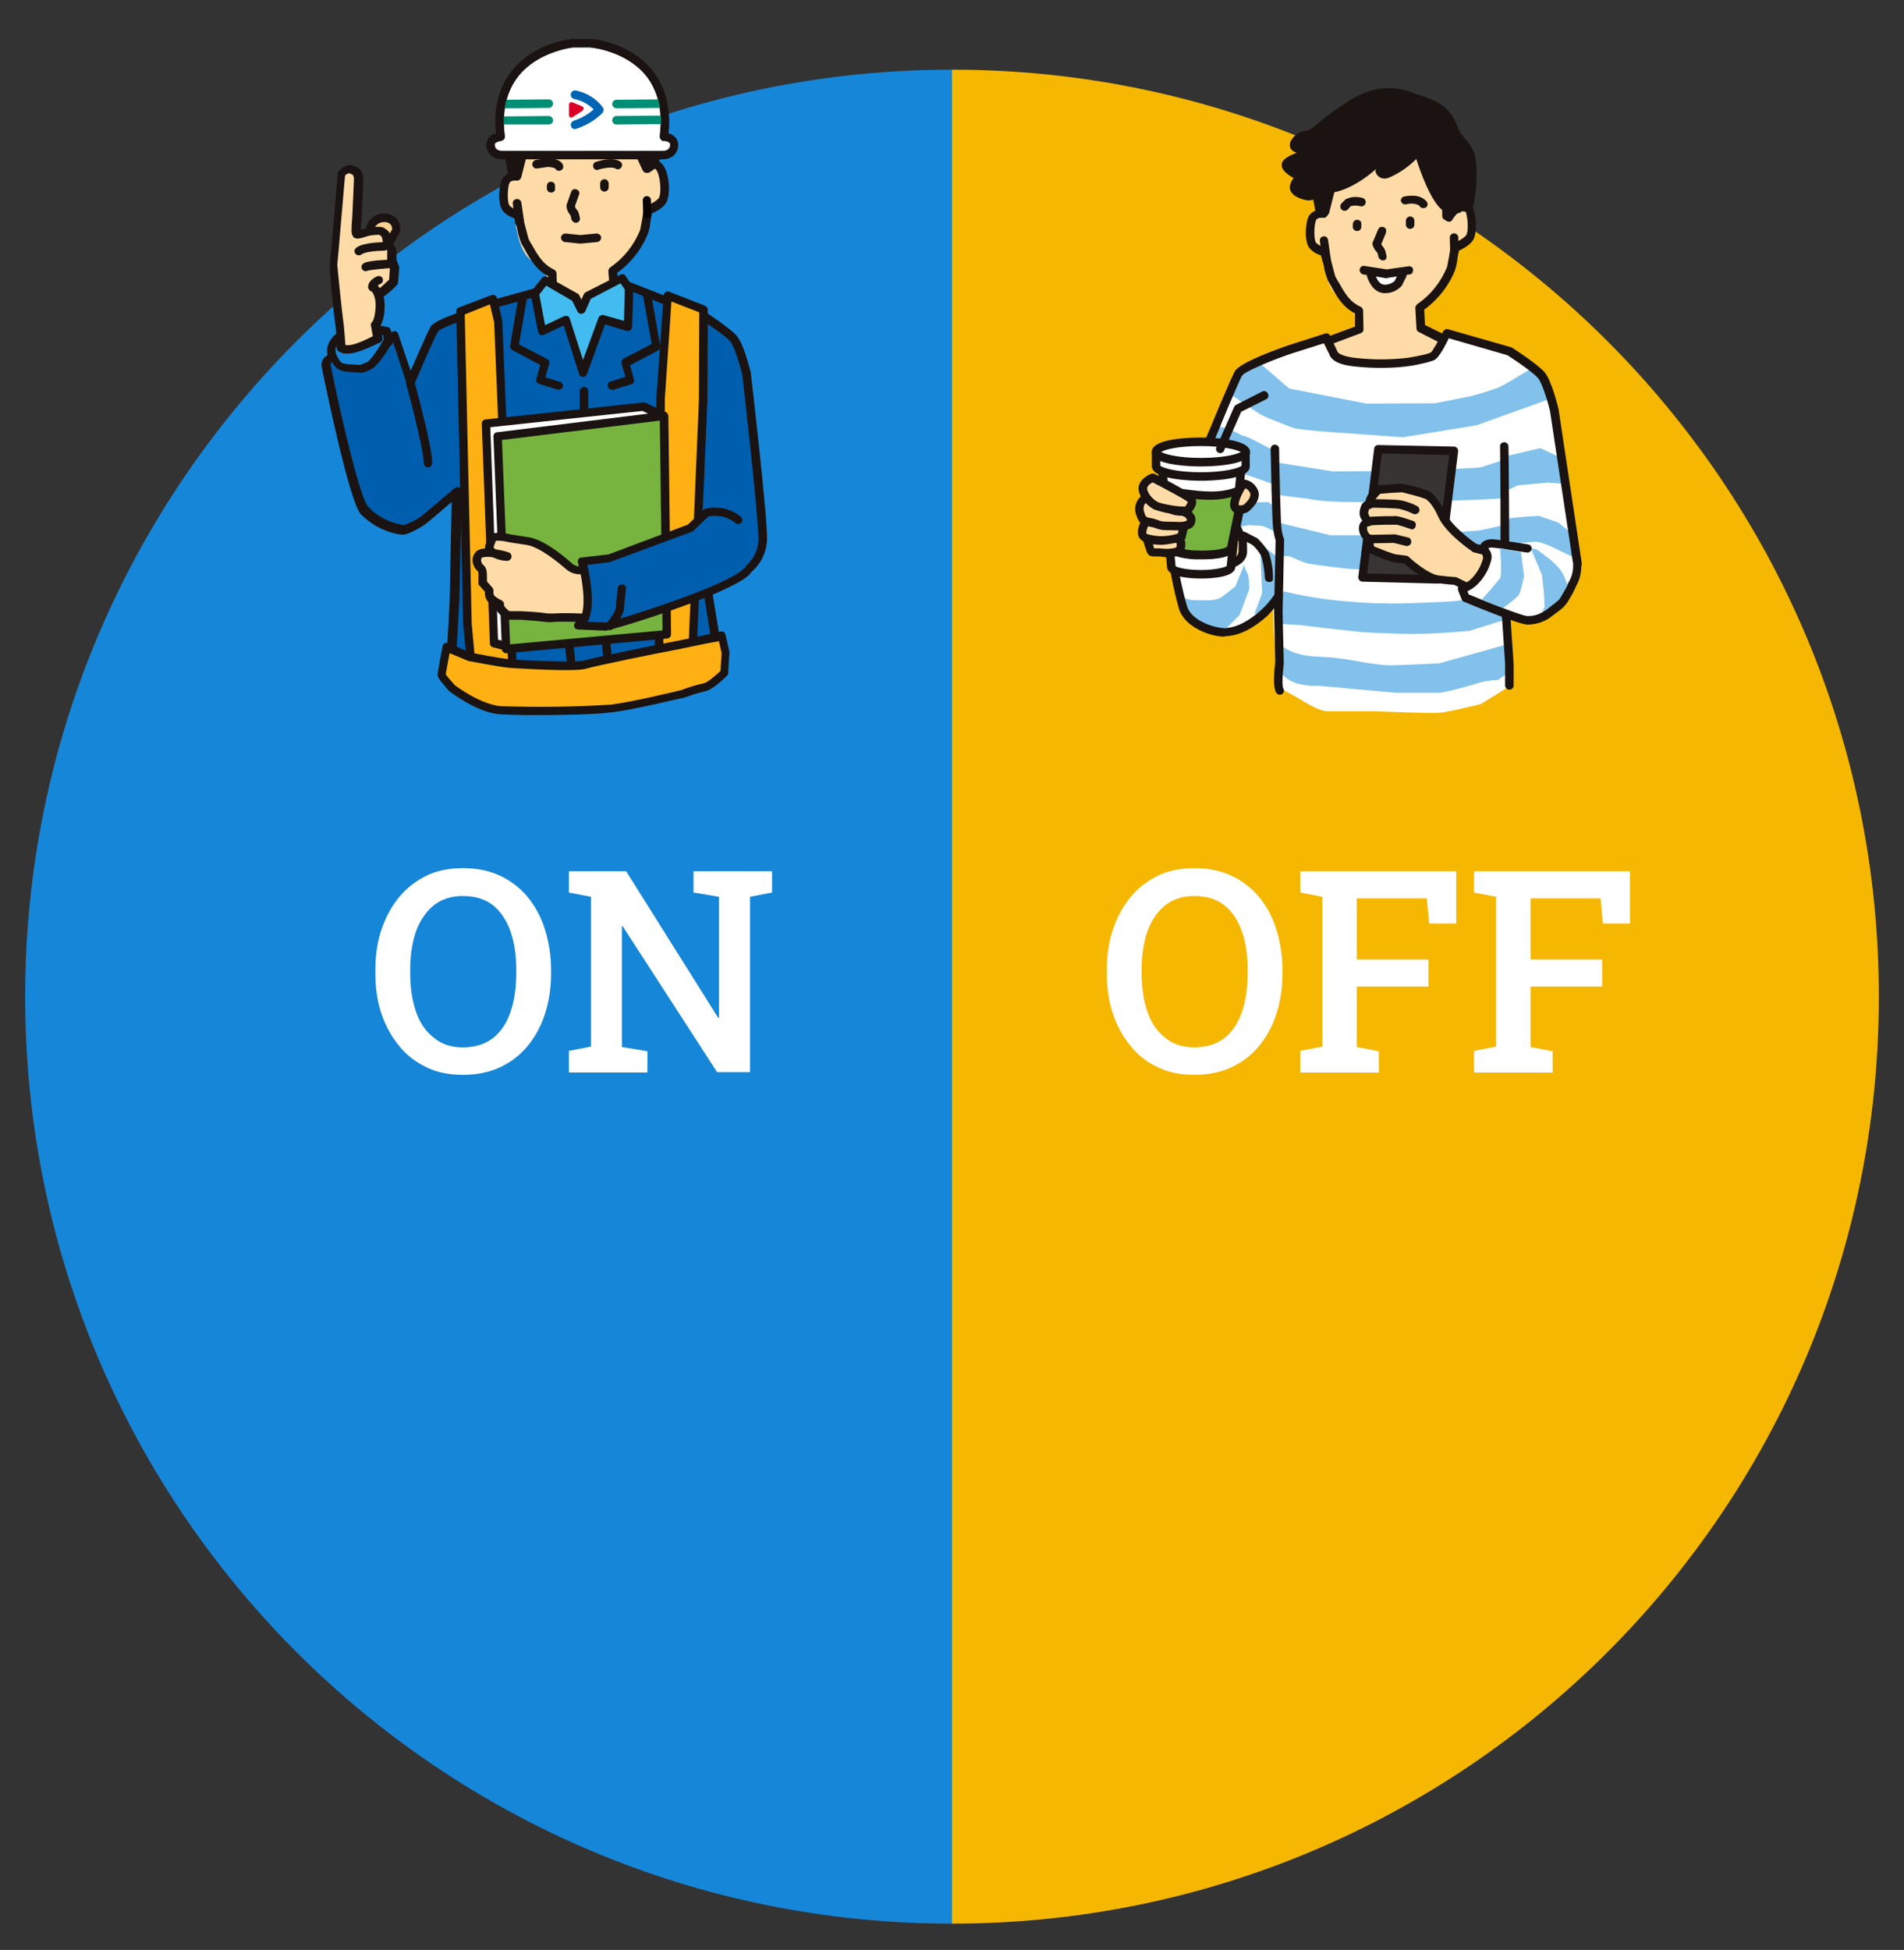 <?xml version="1.0" encoding="utf-8"?>
<!-- Generator: Adobe Illustrator 21.1.0, SVG Export Plug-In . SVG Version: 6.00 Build 0)  -->
<svg version="1.1" id="レイヤー_1" xmlns="http://www.w3.org/2000/svg" xmlns:xlink="http://www.w3.org/1999/xlink" x="0px"
	 y="0px" viewBox="0 0 492 503.8" style="enable-background:new 0 0 492 503.8;" xml:space="preserve">
<rect x="0" y="0" width="492" height="503.8" fill="#333333" stroke="none"/>
<style type="text/css">
	.st0{fill:#F5B700;}
	.st1{fill:#1686D8;}
	.st2{enable-background:new    ;}
	.st3{fill:#FFFFFF;}
	.st4{fill:#FFDBA7;}
	.st5{fill:#005EAF;}
	.st6{fill:#1A1311;}
	.st7{fill:#FFD38E;}
	.st8{fill:none;}
	.st9{fill:#000033;}
	.st10{fill:#009282;}
	.st11{fill:#070203;}
	.st12{fill:#008E74;}
	.st13{fill:#0064B4;}
	.st14{fill:#DC0027;}
	.st15{fill:#42BBF0;}
	.st16{fill:#FFB012;}
	.st17{fill:#77B33F;}
	.st18{fill:#81C1EB;}
	.st19{fill:none;stroke:#1A1311;stroke-width:1.8;stroke-linecap:round;stroke-linejoin:round;}
	.st20{fill:#373433;}
</style>
<g id="グループ_922" transform="translate(-444 -792)">
	<g id="Ring_Chart11" transform="translate(444 810)">
		<path id="パス_192" class="st0" d="M246,0c132.3,0,239.5,107.2,239.5,239.5S378.3,479,246,479V0z"/>
		<path id="パス_193" class="st1" d="M246,479C113.7,479,6.5,371.8,6.5,239.5S113.7,0,246,0V479z"/>
	</g>
	<g class="st2">
		<path class="st3" d="M563.6,1069.7c-3.4,0-6.6-0.6-9.3-1.9s-5.2-3.1-7.1-5.5c-2-2.4-3.5-5.1-4.6-8.3c-1.1-3.2-1.6-6.7-1.6-10.6
			v-0.8c0-3.8,0.5-7.3,1.6-10.5s2.6-6,4.6-8.4c2-2.4,4.4-4.2,7.1-5.5s5.9-1.9,9.3-1.9c3.5,0,6.7,0.6,9.5,1.9
			c2.8,1.3,5.2,3.1,7.2,5.5c2,2.4,3.5,5.2,4.5,8.4c1,3.2,1.6,6.7,1.6,10.5v0.8c0,3.8-0.5,7.3-1.6,10.6c-1,3.2-2.6,6-4.5,8.3
			c-2,2.4-4.4,4.2-7.2,5.5C570.2,1069.1,567.1,1069.7,563.6,1069.7z M563.6,1062.6c3.1,0,5.7-0.8,7.8-2.4c2-1.6,3.5-3.8,4.5-6.7
			c1-2.9,1.5-6.2,1.5-10.1v-0.9c0-3.8-0.5-7.1-1.5-9.9s-2.5-5.1-4.5-6.7c-2-1.6-4.6-2.4-7.8-2.4c-3,0-5.5,0.8-7.5,2.4
			c-2,1.6-3.5,3.8-4.6,6.7c-1,2.9-1.5,6.2-1.5,9.9v0.9c0,3.8,0.5,7.1,1.5,10c1,2.9,2.5,5.1,4.6,6.7
			C558.1,1061.8,560.6,1062.6,563.6,1062.6z"/>
		<path class="st3" d="M591,1069v-5.5l5.7-1.1v-38.7l-5.7-1.1v-5.5h5.7h9.1l23.8,37.9l0.2-0.1v-31.2l-6.6-1.1v-5.5h14.6h5.7v5.5
			l-5.7,1.1v45.3h-8.5l-24.4-37.7l-0.2,0v31.2l6.6,1.1v5.5H591z"/>
	</g>
	<g class="st2">
		<path class="st3" d="M752.6,1069.7c-3.4,0-6.6-0.6-9.3-1.9c-2.8-1.3-5.2-3.1-7.1-5.5c-2-2.4-3.5-5.1-4.6-8.3
			c-1.1-3.2-1.6-6.7-1.6-10.6v-0.8c0-3.8,0.5-7.3,1.6-10.5s2.6-6,4.6-8.4s4.4-4.2,7.1-5.5c2.8-1.3,5.9-1.9,9.3-1.9
			c3.5,0,6.7,0.6,9.5,1.9c2.8,1.3,5.2,3.1,7.2,5.5c2,2.4,3.5,5.2,4.5,8.4c1,3.2,1.6,6.7,1.6,10.5v0.8c0,3.8-0.5,7.3-1.6,10.6
			c-1,3.2-2.6,6-4.5,8.3c-2,2.4-4.4,4.2-7.2,5.5C759.2,1069.1,756.1,1069.7,752.6,1069.7z M752.6,1062.6c3.1,0,5.7-0.8,7.8-2.4
			c2-1.6,3.5-3.8,4.5-6.7c1-2.9,1.5-6.2,1.5-10.1v-0.9c0-3.8-0.5-7.1-1.5-9.9s-2.5-5.1-4.5-6.7c-2-1.6-4.6-2.4-7.8-2.4
			c-3,0-5.5,0.8-7.5,2.4c-2,1.6-3.5,3.8-4.6,6.7c-1,2.9-1.5,6.2-1.5,9.9v0.9c0,3.8,0.5,7.1,1.5,10c1,2.9,2.5,5.1,4.6,6.7
			C747.1,1061.8,749.6,1062.6,752.6,1062.6z"/>
		<path class="st3" d="M780,1069v-5.5l5.7-1.1v-38.7l-5.7-1.1v-5.5h40.3v13.5h-7l-0.6-6.5h-18.1v15.8h18.5v7h-18.5v15.6l5.7,1.1v5.5
			H780z"/>
		<path class="st3" d="M824.9,1069v-5.5l5.7-1.1v-38.7l-5.7-1.1v-5.5h40.3v13.5h-7l-0.6-6.5h-18.1v15.8h18.5v7h-18.5v15.6l5.7,1.1
			v5.5H824.9z"/>
	</g>
	<g id="グループ_365" transform="translate(520.5 802.073)">
		<path id="パス_408" class="st4" d="M58.6,28.8L56,35.3c-1.6,0.3-2.8,1.7-2.7,3.4c0,3-0.4,4.6,0.6,5.5s2.7,1.9,2.7,1.9
			s0.4,7.8,3.8,10.8s4,3.4,4,3.4l1.7,5.3l6.5,4.2c0,0,4.2-1.5,4.8-2.1s1.1-0.4,1.9-1.7s1.9-1.3,1.9-2.3s0.4-4.2,0.4-4.2
			s1.9,0,3.8-2.3s3.6-4.6,4-6.7s0.8-5.7,0.8-5.7l4-2.5c0,0,0.8-3,0.6-4s-0.7-2.4-1.1-3.8s0.4-2.1-1.1-2.5c-1.4-0.4-2.7-1-4-1.7
			c-0.8-0.4-3.4-0.4-5.7-0.4S58.6,28.8,58.6,28.8z"/>
		<g id="グループ_341" transform="translate(0 62.622)">
			<path id="パス_409" class="st5" d="M115.3,75.5c4.6-3,5.4-6.7,5.5-9c0.1-5.2-4.2-42.9-4.2-42.9s-1.7-7-3.4-9s-8.3-6.2-8.3-6.2
				L85.9,1.1l-2.8,1.4L75,11.4L61.9,2.8L51.8,5.6l-1.8,1.2c0,0-13.2,3.5-14.3,5.5S29.5,26,29.5,26l-4.1-12.2l-1.3,0.7
				c0,0-3.7,6.6-5.5,7.3s-1,0.8-3.5,0.7s-3.5-0.3-4.2-0.8c-0.6-0.7-1.2-1.5-1.5-2.4L8,20.4c-0.3,0.4-0.4,0.9-0.4,1.4
				c0,0,6.9,33.8,10,37.3c2.4,2.6,5.6,4.3,9.1,5c0.4,0.1,0.9,0.1,1.3,0.1c1.8-0.5,3.4-1.3,4.9-2.4c0.4-0.3,8.6-7.3,8.6-7.3l-0.6,28
				l-1,18.4c1.1,0.7,2,1.7,2.7,2.8c1.5,2.2,6,2.5,7.6,2.8s3.7,3.1,14.6,3s26.6-1.3,32.9-3.9s8.9-3,11.2-4.6s0-2.9,0-2.9l-2.7-16.9"
				/>
			<path id="パス_410" class="st6" d="M64,110.5c-8.1,0-11.3-1.6-13.1-2.5c-0.3-0.2-0.6-0.3-1-0.4c-0.2,0-0.5-0.1-0.8-0.1
				c-2.2-0.3-5.9-0.8-7.5-3.1c-0.6-1-1.4-1.8-2.3-2.5c-0.4-0.2-0.6-0.6-0.6-1l1-18.4l0.5-25.5c-2.8,2.4-6.5,5.6-6.9,5.8
				c-1.3,0.9-3.7,2.3-5.3,2.6c-0.6,0.1-1.1,0-1.7-0.1c-3.7-0.7-7.1-2.6-9.7-5.3C13.6,56.2,7.3,25.5,6.6,22c-0.1-0.8,0.1-1.6,0.6-2.2
				c0.1-0.1,0.1-0.2,0.2-0.2l1.4-1.1c0.5-0.4,1.2-0.3,1.5,0.2c0.1,0.1,0.1,0.1,0.1,0.2c0.3,0.7,0.7,1.4,1.2,2
				c0.4,0.3,1.2,0.5,3.6,0.6c1.5,0.1,1.5,0.1,1.9-0.1c0.4-0.2,0.8-0.4,1.2-0.5c0.9-0.3,3.2-3.8,4.9-6.8c0.1-0.2,0.2-0.3,0.4-0.4
				l1.3-0.7c0.3-0.2,0.6-0.2,0.9-0.1c0.3,0.1,0.5,0.4,0.6,0.7l3.2,9.5c1.6-3.6,4.3-9.8,5.1-11.3C36,9.6,45.4,6.9,49.6,5.8l1.6-1.1
				c0.1-0.1,0.2-0.1,0.3-0.1l10.1-2.8c0.3-0.1,0.6,0,0.9,0.1L74.8,10l7.5-8.2c0.1-0.1,0.2-0.2,0.3-0.2l2.8-1.4
				c0.3-0.1,0.6-0.1,0.9,0l18.9,7.4c0.1,0,0.1,0.1,0.2,0.1c0.7,0.4,6.8,4.4,8.5,6.4c1.8,2.1,3.4,8.7,3.6,9.5c0,0,0,0.1,0,0.1
				c0.2,1.5,4.4,37.8,4.2,43c-0.1,2.8-1.2,6.8-6,9.9c-0.5,0.3-1.2,0.2-1.5-0.3s-0.2-1.2,0.3-1.5l0,0c3.2-2,4.9-4.8,5-8.1
				c0.1-5-4-40.9-4.2-42.7c-0.5-1.9-1.9-7-3.1-8.5c-1.3-1.5-6.1-4.7-8-5.9L86,2.3l-2.2,1.1l-8,8.8c-0.4,0.4-1,0.5-1.4,0.2L61.8,4
				l-9.5,2.6l-1.6,1.1c-0.1,0.1-0.2,0.1-0.3,0.2c-6,1.6-12.9,4-13.7,5c-0.9,1.5-4.4,9.6-6.1,13.6c-0.2,0.6-0.9,0.8-1.4,0.6
				c-0.3-0.1-0.5-0.4-0.6-0.7l-3.6-10.9c-1.1,2-3.9,6.6-5.8,7.3c-0.3,0.1-0.6,0.3-0.9,0.4c-0.8,0.4-1.1,0.5-3,0.3
				c-2.6-0.1-3.8-0.3-4.8-1.1c-0.5-0.5-0.9-1-1.2-1.6l-0.2,0.2c-0.1,0.1-0.2,0.3-0.2,0.5c2.6,12.9,7.6,34.4,9.7,36.7
				c2.2,2.4,5.2,4,8.4,4.6c0.3,0.1,0.7,0.1,1,0.1c1.6-0.5,3.1-1.3,4.5-2.3c0.4-0.3,5.4-4.6,8.5-7.2c0.5-0.4,1.1-0.3,1.5,0.1
				c0.2,0.2,0.3,0.5,0.3,0.7l-0.6,28l-1,17.8c0.9,0.8,1.8,1.7,2.4,2.7c1,1.5,4.3,2,6,2.2c0.4,0.1,0.7,0.1,0.9,0.1
				c0.5,0.1,1.1,0.3,1.6,0.6c1.6,0.8,4.7,2.4,12.9,2.3c12-0.2,26.7-1.4,32.5-3.8c2.7-1.1,4.7-1.8,6.3-2.4c1.7-0.5,3.3-1.2,4.8-2.1
				c0.6-0.4,0.6-0.6,0.6-0.6c-0.1-0.2-0.3-0.3-0.5-0.4c-0.3-0.2-0.5-0.5-0.6-0.8l-2.7-16.9c-0.1-0.6,0.3-1.2,0.9-1.3
				s1.2,0.3,1.3,0.9c0,0,0,0,0,0.1l2.7,16.4c0.6,0.4,1.1,1.1,1.1,1.9c0,1.1-0.6,2-1.5,2.5c-1.6,1.1-3.4,1.9-5.3,2.4
				c-1.6,0.6-3.5,1.2-6.2,2.4c-6.5,2.7-22,3.9-33.3,4C64.6,110.5,64.3,110.5,64,110.5z"/>
		</g>
		<g id="グループ_342" transform="translate(11.612 45.119)">
			<path id="パス_411" class="st7" d="M7.6,3.6C8.1,2,9.6,1,11.3,1.1c1.6,0,2.9,1.2,2.9,2.8c0,0.1,0,0.2,0,0.3
				c-0.4,1.1-1,2.1-1.7,3"/>
			<path id="パス_412" class="st6" d="M12.6,8.3c-0.6,0-1.1-0.5-1.1-1.1c0-0.2,0.1-0.4,0.2-0.6c0.5-0.8,1-1.6,1.5-2.5
				c0.1-1-0.6-1.8-1.6-1.9c-0.1,0-0.2,0-0.3,0C10.1,2.1,9,2.8,8.6,3.9C8.4,4.5,7.8,4.8,7.2,4.6C6.7,4.4,6.4,3.8,6.6,3.3
				C7.2,1.2,9.2-0.2,11.4,0c2.2,0,3.9,1.7,3.9,3.9c0,0.1,0,0.2,0,0.3c0,0.3,0,0.8-1.8,3.6C13.3,8.1,12.9,8.3,12.6,8.3z"/>
		</g>
		<path id="パス_413" class="st6" d="M83.1,66.2c-0.4,0-0.7-0.2-0.9-0.5l-1.1-1.5C81.1,64,81,63.8,81,63.6L80.7,60
			c0-0.4,0.2-0.8,0.5-1c3.5-2.4,6.1-5.7,7.7-9.6c0.1-0.3,0.3-1.7,0.5-2.6c0.5-3,0.5-3.4,1.4-3.6c0.6-0.1,1.2,0.2,1.3,0.8
			c0.1,0.3,0,0.5-0.1,0.8c-0.1,0.4-0.3,1.6-0.4,2.3c-0.1,1-0.3,2-0.6,3c-1.6,4.1-4.4,7.7-8,10.3l0.2,2.7l0.9,1.3
			c0.3,0.5,0.2,1.2-0.3,1.5C83.6,66.1,83.4,66.2,83.1,66.2L83.1,66.2z M91.2,45.3L91.2,45.3z M91.2,45.3L91.2,45.3z"/>
		<path id="パス_414" class="st6" d="M64,66.5c-0.6,0-1.1-0.5-1.1-1.1c0-0.3,0.1-0.6,0.4-0.8l1.9-1.5l0-1.8
			c-3.2-1.7-4.6-4.2-6.2-7.1c-0.3-0.5-0.5-0.9-0.8-1.4c-0.5-1.3-0.9-2.6-1.1-4c-0.2-0.9-0.5-2-0.7-2.5c-1-0.3-1.9-0.8-2.6-1.5
			c-1.9-1.6-1.4-7.1-0.5-8.7c0.6-0.9,1.6-1.5,2.7-1.6l0-4.2c0-0.6,0.5-1.1,1.1-1.1l0,0c0.6,0,1.1,0.5,1.1,1.1l0,5.2
			c0,0.6-0.5,1.1-1.1,1.1c0,0-0.1,0-0.1,0c-0.5-0.1-1.5,0-1.8,0.5c-0.6,1.1-0.7,5.3,0,6c0.6,0.5,1.4,1,2.2,1.2
			c0.8,0.1,0.9,0.4,1.8,4c0.3,1.2,0.8,3.1,0.9,3.4c0.3,0.5,0.5,1,0.8,1.4c1.7,3,2.9,5.1,5.8,6.5c0.4,0.2,0.6,0.6,0.6,1l0.1,3
			c0,0.3-0.1,0.7-0.4,0.9l-2.3,1.8C64.4,66.5,64.2,66.5,64,66.5z M57,46.5L57,46.5z M57,46.5L57,46.5z M57,46.5L57,46.5z M56.9,46.4
			c0.1,0,0.1,0,0.2,0C57,46.5,56.9,46.5,56.9,46.4L56.9,46.4z"/>
		<g id="グループ_343" transform="translate(58.314 36.78)">
			<line id="線_594" class="st8" x1="7.6" y1="1.1" x2="7.6" y2="1.8"/>
			<path id="パス_415" class="st6" d="M7.6,2.9c-0.6,0-1.1-0.5-1.1-1l0-0.7c0-0.6,0.4-1.1,1-1.1c0.6,0,1.1,0.4,1.1,1c0,0,0,0,0,0
				l0,0.7C8.7,2.4,8.3,2.9,7.6,2.9C7.7,2.9,7.7,2.9,7.6,2.9L7.6,2.9z"/>
		</g>
		<g id="グループ_344" transform="translate(72.087 36.23)">
			<line id="線_595" class="st8" x1="7.6" y1="1.1" x2="7.6" y2="2.1"/>
			<path id="パス_416" class="st6" d="M7.6,3.2C7,3.2,6.5,2.7,6.5,2.1l0-1C6.5,0.5,7,0,7.6,0c0,0,0,0,0,0c0.6,0,1.1,0.5,1.1,1.1
				l0,1C8.7,2.7,8.2,3.2,7.6,3.2C7.6,3.2,7.6,3.2,7.6,3.2L7.6,3.2z"/>
		</g>
		<path id="パス_417" class="st6" d="M72.3,47.5c-0.4,0-0.8-0.3-1-0.6c-0.1-0.2-0.2-0.4-0.2-0.7c-0.1-0.3-0.1-0.5-0.3-0.8
			c-0.5-0.6-0.9-1.4-0.9-2.3c0-0.2,0-0.3,0.1-0.5l1.1-3.1c0.2-0.6,0.8-0.9,1.4-0.6c0.6,0.2,0.9,0.8,0.6,1.4l0,0l-1,2.8
			c0,0.3,0.1,0.5,0.2,0.7c0.5,0.5,0.8,1.1,0.9,1.8c0,0.1,0.1,0.2,0.1,0.4c0.2,0.6,0,1.2-0.6,1.4C72.6,47.5,72.4,47.5,72.3,47.5z"/>
		<g id="グループ_345" transform="translate(70.245 31.065)">
			<path id="パス_418" class="st3" d="M7.6,1.7c0,0,3.7-1.3,5.4-0.2"/>
			<path id="パス_419" class="st6" d="M7.6,2.8C7,2.8,6.5,2.3,6.5,1.7c0-0.5,0.3-0.9,0.7-1c0.7-0.2,4.3-1.4,6.3-0.1
				c0.5,0.3,0.7,1,0.3,1.5c-0.3,0.5-1,0.7-1.5,0.3l0,0c-0.9-0.5-3.1-0.1-4.5,0.3C7.8,2.8,7.7,2.8,7.6,2.8z"/>
		</g>
		<g id="グループ_346" transform="translate(54.571 30.857)">
			<path id="パス_420" class="st3" d="M13.3,2.1c-0.4-1.1-3-1.1-3-1.1L7.6,1.5"/>
			<path id="パス_421" class="st6" d="M13.4,3.2c-0.4,0-0.8-0.2-1-0.6c-0.6-0.3-1.3-0.4-2-0.4L7.7,2.6C7.2,2.7,6.6,2.3,6.5,1.7
				C6.4,1.1,6.8,0.5,7.4,0.4L10.2,0c0.1,0,0.1,0,0.2,0c0.8,0,3.4,0.1,4,1.7c0.2,0.6,0,1.2-0.6,1.4C13.6,3.2,13.5,3.2,13.4,3.2
				L13.4,3.2z"/>
		</g>
		<path id="パス_422" class="st9" d="M91.5,34.1"/>
		<g id="グループ_347" transform="translate(2.254 32.58)">
			<path id="パス_423" class="st4" d="M18,31.9c0,0,1.6,1.4,1.4,5.1s-1.2,4.3-1.2,4.3l0.7,3.5c0,0-5.8,3.3-8.3,2.8
				c-0.4,0-0.7-0.1-1-0.3c-0.6-0.3-0.2-0.5-0.2-0.5S9.1,41.3,9,41c-0.2-0.5-1.6-13.7-1.4-15.4s2-23.4,2-23.4s1.3-1.4,2.4-1.1
				s2.1,0.6,2,2.8c0,0-0.3,10.1-0.5,10.8c-0.1,0.6-0.1,1.3-0.1,2c0,0-0.3,1.4,0.3,1.3c0.8-0.2,1.7-0.4,2.5-0.7c0,0,3.1-0.6,3.6-0.2
				c0.3,0.2,0.5,0.4,0.8,0.6c0.6,0.9,0.8,2,0.6,3c0,0,1,0.5,1.2,1c0.1,0.9,0.1,1.8,0,2.7l0.7,1.9l-0.3,3.7c0,0-2.8,2.7-3.2,2.9"/>
			<path id="パス_424" class="st6" d="M11.1,48.7c-0.2,0-0.4,0-0.6,0c-0.5,0-1-0.2-1.4-0.4c-0.6-0.2-0.9-0.7-0.9-1.3
				c0-0.2,0.1-0.4,0.1-0.5C8.2,44,8,41.6,7.9,41.2l0,0c-0.3-1.6-1.6-14.1-1.4-15.7s2-23.1,2-23.4c0-0.2,0.1-0.5,0.3-0.6
				c0.3-0.3,1.8-1.9,3.5-1.4c1.1,0.3,2.9,0.8,2.8,3.9c-0.1,2.4-0.4,10.2-0.5,11c-0.1,0.6-0.1,1.2-0.1,1.7v0c0.4-0.1,0.9-0.3,1.4-0.4
				c0.1,0,0.1,0,0.2,0c3.5-0.7,4.2-0.2,4.5,0c0.2,0.2,0.4,0.3,0.7,0.5c0.1,0.1,0.2,0.2,0.3,0.3c0.7,0.9,1,2,0.9,3.1
				c0.5,0.3,0.9,0.8,1.1,1.4c0.1,0.9,0.1,1.9,0.1,2.8l0.6,1.7c0.1,0.1,0.1,0.3,0.1,0.5l-0.3,3.7c0,0.3-0.1,0.5-0.3,0.7
				c-1,1.1-2.2,2.1-3.4,3c0.2,1,0.3,2.1,0.2,3.2c0,1.6-0.4,3.1-1.1,4.5l0.6,2.9c0.1,0.5-0.1,0.9-0.5,1.2
				C18.4,46.2,14,48.7,11.1,48.7z M10.6,46.5c0.1,0,0.1,0,0.2,0c1.4,0.3,4.7-1.2,6.8-2.3l-0.5-2.7c-0.1-0.4,0.1-0.8,0.4-1.1
				c0.1-0.1,0.6-0.9,0.8-3.5c0.2-3.1-1-4.2-1-4.3c-0.4-0.4-0.5-1.1-0.1-1.5c0.4-0.4,1-0.5,1.5-0.1c0.3,0.2,0.5,0.5,0.7,0.8
				c0.5-0.4,1.5-1.4,2.4-2.2l0.2-3.1l-0.6-1.7c0-0.1-0.1-0.3-0.1-0.4c0-0.9,0-2,0-2.4c-0.2-0.1-0.4-0.3-0.6-0.4
				c-0.4-0.2-0.7-0.7-0.6-1.2c0.1-0.7,0-1.4-0.3-2c-0.1-0.1-0.3-0.2-0.6-0.4c-0.9,0-1.9,0.1-2.8,0.3c-0.9,0.3-1.8,0.6-2.7,0.7
				c-0.4,0-0.9-0.1-1.2-0.5c-0.4-0.6-0.5-1.3-0.4-2c0-0.7,0-1.4,0.1-2.1c0.1-0.6,0.3-6.8,0.5-10.6c0-1.3-0.3-1.4-1.3-1.7
				c-0.4,0.1-0.7,0.3-1,0.6c-0.3,3.1-1.8,21.5-2,23C8.5,27.2,9.8,39.7,10,40.7c0,0.1,0.1,0.3,0.5,5.7C10.5,46.5,10.5,46.5,10.6,46.5
				C10.6,46.5,10.6,46.5,10.6,46.5z M17.6,40.3L17.6,40.3z M17.6,40.3L17.6,40.3z M17.6,40.3L17.6,40.3z"/>
		</g>
		<path id="パス_425" class="st10" d="M93.2,99.1"/>
		<g id="グループ_348" transform="translate(46.611 137.39)">
			<path id="パス_426" class="st5" d="M7.6,9.5l1.1,20.6l41.8-9.1L48.7,1.1L7.6,9.5z"/>
			<path id="パス_427" class="st6" d="M8.7,31.1c-0.6,0-1.1-0.5-1.1-1L6.5,9.6c0-0.5,0.3-1,0.9-1.1L48.4,0
				c0.6-0.1,1.2,0.3,1.3,0.8c0,0,0,0.1,0,0.1l1.9,19.8c0.1,0.5-0.3,1-0.8,1.2L9,31.1C8.9,31.1,8.8,31.1,8.7,31.1z M8.7,10.4l1,18.3
				l39.6-8.7L47.7,2.4L8.7,10.4z"/>
		</g>
		<path id="パス_428" class="st6" d="M90.9,45.3c-0.6,0-1.1-0.5-1.1-1.1c0-0.4,0.3-0.8,0.7-1c1.1-0.5,2.9-1.5,3.3-2.2
			c0.7-1.5,0.3-6.2-0.9-7.4c-0.3-0.3-0.7-0.3-1-0.1c-0.3,0.2-0.7,0.2-1,0.1c-0.3-0.1-0.6-0.5-0.6-0.8l-0.8-5.2
			c-0.1-0.6,0.3-1.2,0.9-1.3c0.6-0.1,1.2,0.3,1.3,0.9c0,0,0,0,0,0.1l0.6,4c0.8-0.1,1.7,0.3,2.2,0.9c2,2,2.3,7.7,1.3,9.8
			c-0.8,1.8-3.8,3.1-4.4,3.3C91.2,45.3,91.1,45.3,90.9,45.3z"/>
		<path id="パス_429" class="st6" d="M16.2,55.9c-0.6,0-1.1-0.5-1.1-1.1c0-0.3,0.1-0.6,0.4-0.8c1.4-1.3,5.9-1.5,7.2-1.5
			c0.6,0,1.1,0.5,1.1,1.1c0,0.6-0.5,1.1-1.1,1.1c0,0,0,0,0,0c-2.4,0-5.2,0.4-5.8,1C16.7,55.8,16.5,55.9,16.2,55.9z"/>
		<path id="パス_430" class="st6" d="M18,60c-0.6,0-1.1-0.5-1.1-1.1c0-0.1,0-0.3,0.1-0.4c0.3-0.6,0.5-1.2,7.5-1.5
			c0.6,0,1.1,0.5,1.1,1.1c0,0.6-0.4,1.1-1,1.1c-2,0.1-3.9,0.3-5.9,0.6C18.4,59.9,18.2,60,18,60z M19,59.4L19,59.4z"/>
		<path id="パス_431" class="st6" d="M19.8,65.3c-0.5,0-0.9-0.4-1.1-0.8c-0.4-1.4,0.9-2.6,2.3-3.2c0.6-0.2,1.2,0.1,1.4,0.6
			c0.2,0.6-0.1,1.2-0.6,1.4l0,0c-0.4,0.1-0.7,0.4-1,0.7c0.2,0.6-0.2,1.1-0.7,1.3c0,0,0,0,0,0C20,65.2,19.9,65.3,19.8,65.3z"/>
		<path id="パス_432" class="st11" d="M90.8,46.4c-0.6,0-1.1-0.5-1.1-1.1l-0.1-3.6c0-0.6,0.4-1.1,1-1.1c0.6,0,1.1,0.4,1.1,1
			c0,0,0,0,0,0l0.1,3.6C91.9,45.9,91.4,46.4,90.8,46.4C90.8,46.4,90.8,46.4,90.8,46.4L90.8,46.4z"/>
		<path id="パス_433" class="st6" d="M57.2,36.1c-0.1,0-0.1,0-0.2,0l-1.3-0.3c-0.4-0.1-0.8-0.4-0.9-0.9l-1-5.5
			c-0.1-0.5,0.2-1.1,0.7-1.2l4.2-1.3c0.6-0.2,1.2,0.1,1.4,0.7c0.1,0.2,0.1,0.4,0,0.6l-1.8,7.1C58.2,35.8,57.7,36.1,57.2,36.1z
			 M56.1,30.1l0.5,2.8l0.8-3.3L56.1,30.1z"/>
		<g id="グループ_349" transform="translate(49.519 41.356)">
			<line id="線_596" class="st8" x1="7.6" y1="1.1" x2="8.2" y2="6"/>
			<path id="パス_434" class="st6" d="M8.2,7.1c-0.5,0-1-0.4-1.1-0.9L6.5,1.2C6.4,0.6,6.8,0.1,7.4,0C8-0.1,8.6,0.3,8.7,0.9
				l0.7,4.9C9.4,6.4,9,7,8.4,7.1c0,0,0,0,0,0C8.3,7.1,8.3,7.1,8.2,7.1z"/>
		</g>
		<path id="パス_435" class="st6" d="M9.2,82.6c-0.5,0-0.9-0.3-1-0.8c-0.9-3.2,1.9-5.4,2-5.5c0.5-0.4,1.2-0.3,1.5,0.2
			c0.4,0.5,0.3,1.2-0.2,1.5l0,0c-0.1,0.1-1.8,1.4-1.2,3.2c0.2,0.6-0.2,1.2-0.7,1.3c0,0,0,0,0,0C9.4,82.5,9.3,82.6,9.2,82.6z"/>
		<path id="パス_436" class="st6" d="M23.9,79.4c-0.5,0-1-0.4-1.1-0.9l-0.3-2l-1-0.2c-0.6-0.1-1-0.7-0.9-1.3
			c0.1-0.6,0.6-1,1.2-0.9l1.8,0.3c0.5,0.1,0.8,0.4,0.9,0.9l0.5,2.8c0.1,0.6-0.3,1.1-0.9,1.2C24,79.4,23.9,79.4,23.9,79.4z"/>
		<g id="グループ_350" transform="translate(61.95 50.254)">
			<path id="パス_437" class="st3" d="M7.6,1.1l3.9,0.4l4.3-0.4"/>
			<path id="パス_438" class="st6" d="M11.5,2.6c0,0-0.1,0-0.1,0L7.5,2.2c-0.6-0.1-1-0.6-1-1.2c0,0,0,0,0,0c0.1-0.6,0.6-1,1.2-1
				c0,0,0,0,0,0l3.8,0.4L15.7,0c0.6,0,1.1,0.4,1.2,1c0,0.6-0.4,1.1-1,1.2l-4.3,0.4C11.6,2.6,11.6,2.6,11.5,2.6z"/>
		</g>
		<g id="グループ_351" transform="translate(42.658 0.001)">
			<path id="パス_439" class="st3" d="M51.9,30c2,0,3.1-1.1,3.1-2.8s-2.6-2-2.6-2C55.2,2.9,33.6,1.1,33.6,1.1H29
				c0,0-21.6,1.8-18.8,24.2c0,0-2.6,0.3-2.6,2S8.7,30,10.7,30H51.9z"/>
			<path id="パス_440" class="st6" d="M51.9,31.1H10.7c-2.5,0-4.2-1.5-4.2-3.9c0.1-1.4,1.1-2.6,2.5-2.8
				c-0.6-6.6,0.8-12.1,4.2-16.3C19,0.9,28.5,0,28.9,0h4.7c0.5,0,10,0.9,15.8,8.1c3.4,4.2,4.8,9.7,4.2,16.3c1.4,0.3,2.4,1.4,2.5,2.8
				C56.1,29.6,54.5,31.1,51.9,31.1z M33.5,2.2H29c0,0-8.9,0.9-14.1,7.3c-3.2,4-4.4,9.2-3.6,15.6c0.1,0.6-0.3,1.1-0.9,1.2
				c0,0,0,0,0,0c-0.4,0.1-1.7,0.4-1.7,0.9c0,0.4,0,1.7,2,1.7h41.3c2,0,2-1.3,2-1.7c0-0.6-1.3-0.9-1.7-0.9c-0.6-0.1-1-0.6-1-1.2
				c0,0,0,0,0,0c0.8-6.4-0.4-11.7-3.6-15.7C42.5,3,33.6,2.2,33.5,2.2L33.5,2.2z"/>
		</g>
		<path id="パス_441" class="st6" d="M90.6,34.6c-0.4,0-0.8-0.2-1-0.6l-1.4-3c-0.3-0.5,0-1.2,0.5-1.4c0.1-0.1,0.3-0.1,0.4-0.1
			l3.7-0.1c0.3,0,0.6,0.1,0.9,0.4c0.2,0.2,0.3,0.6,0.3,0.9l-0.3,1.7c0,0.3-0.2,0.5-0.4,0.7l-2,1.4C91,34.6,90.8,34.6,90.6,34.6z
			 M90.8,31.6l0.1,0.3l0.4-0.3L90.8,31.6z"/>
		<path id="パス_442" class="st12" d="M54,17.9c-0.6,0-1.1-0.5-1.1-1.1s0.5-1.1,1.1-1.1l0,0l11.3-0.1h0c0.6,0,1.1,0.5,1.1,1.1
			s-0.5,1.1-1.1,1.1L54,17.9L54,17.9z"/>
		<path id="パス_443" class="st12" d="M54,22.1c-0.6,0-1.1-0.5-1.1-1.1S53.4,20,54,20l11.3-0.1h0c0.6,0,1.1,0.5,1.1,1.1
			c0,0.6-0.5,1.1-1.1,1.1l0,0L54,22.1L54,22.1z"/>
		<path id="パス_444" class="st12" d="M82.8,17.9c-0.6,0-1.1-0.5-1.1-1.1c0-0.6,0.5-1.1,1.1-1.1l0,0l11.3-0.1h0
			c0.6,0,1.1,0.5,1.1,1.1c0,0.6-0.5,1.1-1.1,1.1L82.8,17.9L82.8,17.9z"/>
		<path id="パス_445" class="st12" d="M82.8,22.1c-0.6,0-1.1-0.5-1.1-1.1c0-0.6,0.5-1.1,1.1-1.1l11.3-0.1h0c0.6,0,1.1,0.5,1.1,1.1
			S94.7,22,94.1,22L82.8,22.1L82.8,22.1z"/>
		<path id="パス_446" class="st6" d="M52.9,26.4c-0.5,0-1-0.4-1.1-1c-0.9-7,0.5-12.9,4.1-17.3C61.7,0.9,71.2,0,71.6,0
			c0.6,0,1.1,0.4,1.1,1c0,0.6-0.4,1.1-1,1.1c-0.1,0-9,0.9-14.2,7.3c-3.2,4-4.4,9.2-3.6,15.6c0.1,0.6-0.3,1.1-0.9,1.2c0,0,0,0,0,0
			C53,26.4,52.9,26.4,52.9,26.4z"/>
		<path id="パス_447" class="st13" d="M72.1,23.3c-0.6,0-1.1-0.5-1.1-1.1c0-0.5,0.3-0.9,0.8-1.1c1.9-0.6,3.6-1.6,5.1-2.9
			c-1.4-1.4-3.1-2.3-5-2.7c-0.6-0.1-1-0.7-0.9-1.3c0.1-0.6,0.7-1,1.3-0.9l0,0c2.8,0.6,5.3,2.1,7,4.4c0.3,0.4,0.2,1-0.1,1.4
			c-1.9,1.9-4.3,3.3-6.8,4.1C72.3,23.2,72.2,23.3,72.1,23.3z"/>
		<g id="グループ_352" transform="translate(64.038 16.319)">
			<path id="パス_448" class="st14" d="M7.1,0.6v2.8l2.6-1.7L7.1,0.6z"/>
			<path id="パス_449" class="st14" d="M7.1,4C7,4,6.9,4,6.8,3.9C6.6,3.8,6.5,3.6,6.5,3.4V0.6C6.5,0.3,6.8,0,7.1,0
				c0.1,0,0.2,0,0.2,0l2.6,1.1c0.3,0.1,0.5,0.5,0.3,0.8c0,0.1-0.1,0.2-0.2,0.3L7.4,3.9C7.3,3.9,7.2,4,7.1,4z M7.7,1.5v0.7l0.7-0.5
				L7.7,1.5z"/>
		</g>
		<path id="パス_450" class="st6" d="M95.1,26.4c0,0-0.1,0-0.1,0c-0.6-0.1-1-0.6-0.9-1.2c0.8-6.4-0.4-11.7-3.6-15.7
			C85.1,3,76.3,2.2,76.2,2.2c-0.6-0.1-1-0.6-1-1.2c0.1-0.6,0.6-1,1.1-1c0.4,0,9.9,0.9,15.7,8.1c3.6,4.4,5,10.3,4.1,17.3
			C96.1,25.9,95.6,26.4,95.1,26.4z"/>
		<g id="グループ_353" transform="translate(54.149 60.728)">
			<path id="パス_451" class="st15" d="M9.4,14.9L7.6,5.1l2.7-3.4L18.1,6l1.5,3.1l1.5-3.5l8.9-4.5l1.8,2.7l-0.3,9.8L25,11.7
				l-5,13.8l-4.4-13.6L9.4,14.9z"/>
			<path id="パス_452" class="st6" d="M20,26.6L20,26.6c-0.5,0-0.9-0.3-1-0.8l-4-12.5l-5.1,2.4c-0.5,0.3-1.2,0-1.4-0.5
				c0-0.1-0.1-0.2-0.1-0.3L6.5,5.3C6.5,5,6.5,4.6,6.7,4.4L9.4,1c0.3-0.4,0.9-0.5,1.4-0.3l7.9,4.4c0.2,0.1,0.3,0.3,0.4,0.5l0.5,1
				l0.6-1.4c0.1-0.2,0.3-0.4,0.5-0.5l8.9-4.5C30.1-0.1,30.7,0,31,0.5l1.8,2.7C32.9,3.3,33,3.6,33,3.8l-0.3,9.8
				c0,0.6-0.5,1.1-1.1,1.1c-0.1,0-0.2,0-0.3,0L25.7,13L21,25.9C20.8,26.3,20.4,26.6,20,26.6z M15.6,10.8c0.5,0,0.9,0.3,1,0.8
				L20,22.2L24,11.3c0.2-0.5,0.8-0.8,1.3-0.7l5.3,1.5l0.2-8.1l-1.1-1.6L22,6.4l-1.4,3.2c-0.2,0.4-0.5,0.6-1,0.7
				c-0.4,0-0.8-0.2-1-0.6l-1.4-2.8L10.5,3L8.7,5.3l1.5,7.9l4.9-2.3C15.3,10.9,15.4,10.8,15.6,10.8z"/>
		</g>
		<g id="グループ_354" transform="translate(86.2 65.227)">
			<path id="パス_453" class="st16" d="M19.1,4.7L9.8,1.1L8,27.7L7.6,93.2l8.7-2.2L19,28.2L19.1,4.7z"/>
			<path id="パス_454" class="st6" d="M7.6,94.2c-0.6,0-1.1-0.5-1.1-1.1c0,0,0,0,0,0l0.4-65.5L8.8,1c0-0.6,0.6-1,1.2-1
				c0.1,0,0.2,0,0.3,0.1l9.2,3.6c0.4,0.2,0.7,0.6,0.7,1l-0.1,23.5L17.4,91c0,0.5-0.4,0.9-0.8,1l-8.7,2.2C7.8,94.2,7.7,94.2,7.6,94.2
				z M10.8,2.6L9.1,27.7l-0.4,64l6.6-1.7l2.6-61.9L18,5.4L10.8,2.6z"/>
		</g>
		<g id="グループ_355" transform="translate(34.89 66.069)">
			<path id="パス_455" class="st16" d="M16,1.1L7.6,4.3L9.4,85l1,10.7l7.7,1.3l3-1L17.4,7L16,1.1z"/>
			<path id="パス_456" class="st6" d="M18.1,98.1c-0.1,0-0.1,0-0.2,0l-7.7-1.3c-0.5-0.1-0.9-0.5-0.9-1l-1-10.7L6.5,4.3
				c0-0.5,0.3-0.9,0.7-1l8.4-3.2c0.6-0.2,1.2,0.1,1.4,0.6c0,0,0,0.1,0,0.1l1.4,5.9c0,0.1,0,0.1,0,0.2l3.7,89c0,0.5-0.3,0.9-0.7,1.1
				l-3,1C18.4,98,18.2,98.1,18.1,98.1z M11.4,94.8l6.6,1.1l1.9-0.7L16.3,7.1l-1.1-4.6L8.7,5.1L10.5,85L11.4,94.8z"/>
		</g>
		<g id="グループ_356" transform="translate(29.971 153.084)">
			<path id="パス_457" class="st16" d="M80,1.1c0,0-11.4,2.5-13.4,2.8s-19.8,3.9-22,4.6s-16,0-19.3-0.3S14.6,6.4,14.6,6.4L8.9,4
				c0,0-1.3,6.7-1.3,7.2s2.7,3.4,2.7,3.4s6.9,5.3,12.7,5.8c9.5,0.4,19,0.2,28.5-0.4c5.1-0.6,18.6-3.8,18.6-3.8
				c1.8-0.7,3.6-1.3,5.4-1.7c1.8-0.3,5.3-3.8,5.3-3.8L81,5.4L80,1.1z"/>
			<path id="パス_458" class="st6" d="M31.8,21.6c-3.7,0-7-0.1-9-0.2c-6-0.4-12.9-5.8-13.2-6c-0.1,0-0.1-0.1-0.1-0.1
				c-2.9-3.3-2.9-3.7-2.9-4.1c0-0.3,0.4-2.8,1.3-7.4c0.1-0.6,0.7-1,1.3-0.9C9.1,3,9.2,3,9.3,3l5.7,2.4c0.9,0.2,7.4,1.5,10.5,1.8
				c4.1,0.3,17,0.9,18.9,0.3c2.3-0.7,20.3-4.4,22.2-4.7S79.6,0.1,79.7,0c0.6-0.1,1.2,0.2,1.3,0.8c0,0,0,0,0,0l1,4.4
				c0,0.1,0,0.2,0,0.3l-0.3,5.2c0,0.3-0.1,0.5-0.3,0.7c-0.6,0.6-3.8,3.8-5.9,4.1c-1.8,0.4-3.5,1-5.2,1.6c0,0-0.1,0-0.1,0
				c-0.6,0.1-13.7,3.3-18.8,3.8C48,21.4,39.1,21.6,31.8,21.6z M11,13.8c0.7,0.6,6.9,5.1,12,5.5c9.4,0.3,18.9,0.2,28.3-0.4
				c4.7-0.5,17.3-3.5,18.4-3.8c1.8-0.7,3.7-1.3,5.6-1.7c0.9-0.1,3-1.9,4.4-3.2l0.3-4.6l-0.7-3.1C76.3,3,68.4,4.7,66.8,5
				c-1.9,0.3-19.6,3.9-21.8,4.6c-2.7,0.9-18.2-0.1-19.7-0.2c-3.4-0.3-10.5-1.8-10.8-1.8c-0.1,0-0.1,0-0.2-0.1L9.7,5.6
				c-0.4,2.4-0.9,4.7-1,5.5C9,11.5,10.1,12.8,11,13.8L11,13.8z"/>
		</g>
		<g id="グループ_357" transform="translate(41.496 93.903)">
			<path id="パス_459" class="st3" d="M53.6,3.5l-5.3-2.4L7.6,5.5l2.1,56.8c1.1,0.2,2.1,0.5,3.2,0.8C15,63.8,22,44,23.4,43.3
				s20.9-7.9,22.1-7.7s5.1,0.7,5.3-0.2s0.3-32.1,0.3-32.1"/>
			<path id="パス_460" class="st6" d="M13,64.2c-0.2,0-0.3,0-0.5-0.1c-1-0.3-2-0.6-3-0.8c-0.5-0.1-0.9-0.5-0.9-1L6.5,5.5
				c0-0.6,0.4-1.1,1-1.1L48.2,0c0.2,0,0.4,0,0.6,0.1L54,2.5c0.5,0.2,0.8,0.9,0.5,1.4c-0.2,0.5-0.9,0.8-1.4,0.5l-1-0.4
				c0,9.8,0,30.6-0.3,31.5c-0.5,2-4.6,1.4-6.5,1.1c-2,0.2-19.3,6.5-21.4,7.5c-1.3,2.3-2.4,4.7-3.3,7.1C16.5,60.9,14.8,64.2,13,64.2z
				 M10.7,61.3c0.5,0.1,1.2,0.3,2.1,0.6c1.2-1.1,4.1-7.6,5.8-11.5c2.7-6.1,3.4-7.7,4.3-8.1c0.2-0.1,21-8.1,22.8-7.8
				c1.3,0.3,2.7,0.4,4,0.3c0.1-2.7,0.2-20,0.2-31.5c0-0.1,0-0.1,0-0.2l-1.9-0.9L8.7,6.4L10.7,61.3z M45.3,36.6L45.3,36.6z"/>
		</g>
		<g id="グループ_358" transform="translate(44.504 96.3)">
			<path id="パス_461" class="st17" d="M9.8,61.3l-2.2-55l43-5.3l0.7,56.4L9.8,61.3z"/>
			<path id="パス_462" class="st6" d="M9.8,62.4c-0.6,0-1.1-0.5-1.1-1l-2.2-55c0-0.6,0.4-1.1,1-1.1l43-5.3c0.3,0,0.6,0.1,0.8,0.3
				c0.2,0.2,0.4,0.5,0.4,0.8l0.7,56.4c0,0.6-0.4,1-1,1.1L9.9,62.4C9.8,62.4,9.8,62.4,9.8,62.4z M8.7,7.3l2.1,52.8l39.4-3.6L49.5,2.3
				L8.7,7.3z"/>
		</g>
		<g id="グループ_359" transform="translate(39.126 127.541)">
			<path id="パス_463" class="st4" d="M15.6,6.1c-1.3,0.1-2.7-0.3-3.8-1c-1.9-1.2-0.4-1.8-0.2-3.3s4.8-0.3,4.8-0.3l4.6,0.7
				c3.4,0.5,8,4.1,10.5,6.3c1.8,1.6,3.1,1.2,5.4,1.1c0.6,1.3,1.1,2.7,1.4,4.1c0.5,1.9,1.3,4,0.6,6.7s-2.5,1.8-2.5,1.8
				s-2.4-0.2-6-0.2s-3.6,0.2-5.3,0s-6-0.5-6-0.5h-2.6c-1,0-1.2-0.2-2.2-1.2s-0.7-1.7-0.7-1.7c-0.8-0.4-1.5-0.9-2.2-1.4
				c-0.4-0.6-0.6-1.4-0.5-2.2l-1.7-1.9v-1.7c0,0,0.2-1.7-0.5-2.2S6.9,6.8,8.3,5.6S15.6,6.1,15.6,6.1"/>
			<path id="パス_464" class="st6" d="M36.9,23.4c-0.3,0-0.6-0.1-0.9-0.2c-0.6,0-2.7-0.2-5.8-0.2c-1.5,0-2.4,0-3,0.1
				c-0.8,0.1-1.6,0-2.4-0.1c-1.6-0.2-5.9-0.5-5.9-0.5h-2.6c-1.4,0-1.9-0.5-2.9-1.5c-0.5-0.5-0.9-1.1-1-1.8c-0.7-0.4-1.3-0.8-1.9-1.3
				c-0.6-0.7-0.9-1.6-0.8-2.6l-1.4-1.6C8.1,13.6,8,13.3,8,13.1v-1.7c0-0.1,0-0.1,0-0.2c0.1-0.4,0-0.8-0.1-1.2
				C7.1,9.4,6.6,8.4,6.5,7.3c-0.1-1,0.4-1.9,1.1-2.6C8.3,4.3,9,4.1,9.7,4.1c0-0.6,0.1-1.1,0.4-1.6c0.1-0.3,0.3-0.5,0.3-0.8
				c0.1-0.5,0.3-0.9,0.8-1.2c1.3-0.9,4.2-0.3,5.3,0l0,0c0,0,4.5,0.7,4.5,0.7c3.9,0.6,9,4.8,11,6.6c1.2,1.1,2.1,1,3.8,0.9
				c0.3,0,0.5,0,0.8-0.1c0.4,0,0.9,0.2,1.1,0.6c0.6,1.4,1.1,2.8,1.5,4.3c0.1,0.3,0.2,0.6,0.2,0.9c0.7,2,0.8,4.2,0.4,6.3
				c-0.2,1.1-0.9,2-1.8,2.5C37.7,23.3,37.3,23.4,36.9,23.4z M36.7,21.2c0.1,0,0.3,0,0.4,0c0.3-0.3,0.5-0.6,0.6-1.1
				c0.4-1.7,0.2-3.5-0.4-5.2c-0.1-0.3-0.2-0.6-0.3-1c-0.3-1.1-0.7-2.2-1.1-3.2h0c-1.9,0.1-3.5,0.3-5.4-1.4c-1.5-1.3-6.5-5.5-9.9-6.1
				l-4.6-0.7c-1.2-0.3-2.4-0.5-3.5-0.4c-0.1,0.4-0.3,0.9-0.5,1.3C12,3.6,12,3.7,11.9,3.9c0,0,0.1,0.1,0.4,0.3l0.1,0.1
				c1.1,0.2,2.3,0.4,3.4,0.8c0.6,0.2,0.9,0.8,0.7,1.4c-0.1,0.4-0.5,0.7-0.9,0.8C14.3,7.3,13,7,11.8,6.4C10.9,6.2,9.9,6.2,9,6.4
				C8.8,6.6,8.6,6.9,8.7,7.2c0,0.4,0.2,0.8,0.5,1.1c1.1,0.8,1,2.5,1,3.1v1.2l1.4,1.6c0.2,0.2,0.3,0.6,0.3,0.9
				c-0.1,0.4,0,0.8,0.2,1.2c0.6,0.5,1.2,0.9,1.9,1.2c0.4,0.2,0.7,0.7,0.6,1.2c0.1,0.3,0.2,0.5,0.4,0.7c0.9,0.9,0.9,0.9,1.4,0.9h2.6
				c0.2,0,4.5,0.2,6.2,0.5c0.7,0.1,1.4,0.1,2,0.1c0.6,0,1.5-0.1,3.1-0.1c3.6,0,6,0.2,6.1,0.2C36.5,21.1,36.6,21.2,36.7,21.2
				L36.7,21.2z M14.4,18.9L14.4,18.9z M14.4,18.9L14.4,18.9z M14.4,18.9L14.4,18.9z"/>
		</g>
		<g id="グループ_360" transform="translate(65.255 121.063)">
			<path id="パス_465" class="st5" d="M51.1,16.5C46,21.7,15.6,30.7,14.8,30.7s-7.2-0.3-7.2-0.3c4.9-2.2,1-16.6,1-16.6l7-0.8
				l20.9-7.7l4.2-4c2.9-0.7,5.9,0,8.2,1.9"/>
			<path id="パス_466" class="st6" d="M14.8,31.8c-0.9,0-7-0.3-7.2-0.3c-0.6,0-1.1-0.5-1-1.1c0-0.4,0.3-0.8,0.6-0.9
				c3.1-1.4,1.6-10.9,0.4-15.3c-0.2-0.6,0.2-1.2,0.8-1.3c0.1,0,0.1,0,0.2,0l6.9-0.8L36,4.4L40,0.6c0.1-0.1,0.3-0.2,0.5-0.3
				c3.2-0.8,6.7,0,9.2,2.1c0.4,0.4,0.5,1.1,0.1,1.5c-0.4,0.4-1.1,0.5-1.5,0.1c-1.9-1.6-4.5-2.2-7-1.7l-4,3.8
				c-0.1,0.1-0.2,0.2-0.4,0.2L16,14c-0.1,0-0.2,0-0.2,0.1l-5.8,0.7c0.7,3.1,2.2,10.8,0.1,14.7c2,0.1,4.2,0.2,4.7,0.2
				c1.9-0.3,31-9.2,35.6-13.9c0.4-0.4,1.1-0.4,1.5,0c0.4,0.4,0.4,1.1,0,1.5l0,0C46.7,22.5,16.1,31.8,14.8,31.8z"/>
		</g>
		<g id="グループ_361" transform="translate(73.548 140.926)">
			<path id="パス_467" class="st5" d="M7.6,10.7c0,0,2.7-3.2,2.7-4.5s0.5-5.1,0.5-5.1"/>
			<path id="パス_468" class="st6" d="M7.6,11.8c-0.6,0-1.1-0.5-1.1-1.1c0-0.3,0.1-0.5,0.2-0.7c1-1.1,1.8-2.4,2.4-3.8
				c0-1.3,0.5-5.1,0.5-5.3c0.1-0.6,0.6-1,1.2-0.9c0.6,0.1,1,0.6,0.9,1.2c-0.1,1.1-0.5,4-0.5,5c0,1.5-2,4.1-2.9,5.2
				C8.2,11.7,7.9,11.8,7.6,11.8z"/>
		</g>
		<g id="グループ_362" transform="translate(63.005 155.475)">
			<line id="線_597" class="st8" x1="7.6" y1="1.1" x2="8" y2="4.9"/>
			<path id="パス_469" class="st6" d="M8,6C7.5,6,7,5.6,6.9,5L6.5,1.2C6.4,0.6,6.9,0.1,7.5,0s1.1,0.4,1.2,1l0,0l0.4,3.8
				c0.1,0.6-0.4,1.1-1,1.2c0,0,0,0,0,0C8.1,6,8,6,8,6z"/>
		</g>
		<g id="グループ_363" transform="translate(72.494 154.211)">
			<line id="線_598" class="st8" x1="7.6" y1="1.1" x2="7.9" y2="4.7"/>
			<path id="パス_470" class="st6" d="M7.9,5.8c-0.6,0-1-0.4-1.1-1L6.5,1.2C6.4,0.6,6.9,0.1,7.5,0C8.1,0,8.6,0.4,8.7,1L9,4.6
				c0.1,0.6-0.4,1.1-1,1.2c0,0,0,0,0,0C8,5.8,8,5.8,7.9,5.8z"/>
		</g>
		<path id="パス_471" class="st6" d="M67.9,90.6c-0.1,0-0.2,0-0.3,0l-4.8-1.5c-0.6-0.2-0.9-0.8-0.7-1.3l1-3.6l-7.2-3.8
			c-0.4-0.2-0.6-0.7-0.6-1.1l2.1-12.3c0.1-0.6,0.7-1,1.3-0.9c0.6,0.1,0.9,0.6,0.9,1.2l-2,11.6l7.3,3.8c0.5,0.2,0.7,0.8,0.5,1.3
			l-1,3.4l3.8,1.2c0.6,0.2,0.9,0.8,0.7,1.4C68.8,90.3,68.3,90.6,67.9,90.6L67.9,90.6z"/>
		<path id="パス_472" class="st6" d="M81.6,90.6c-0.6,0-1.1-0.5-1.1-1.1c0-0.5,0.3-0.9,0.8-1l3.8-1.2l-1-3.4
			c-0.1-0.5,0.1-1,0.5-1.3l7.3-3.8l-2.2-12.3c-0.1-0.6,0.3-1.1,0.9-1.2c0.6-0.1,1.1,0.3,1.2,0.9l2.3,13.1c0.1,0.5-0.1,0.9-0.6,1.2
			l-7.2,3.8l1,3.6c0.2,0.6-0.2,1.2-0.7,1.3l-4.8,1.5C81.8,90.6,81.7,90.6,81.6,90.6z"/>
		<g id="グループ_364" transform="translate(21.887 87.366)">
			<path id="パス_473" class="st5" d="M12.2,22.2c0-4.2-4.6-21.1-4.6-21.1"/>
			<path id="パス_474" class="st6" d="M12.2,23.3c-0.6,0-1.1-0.5-1.1-1.1c0,0,0,0,0,0c0-4-4.6-20.6-4.6-20.8
				C6.4,0.8,6.7,0.2,7.3,0c0.6-0.2,1.2,0.2,1.3,0.8c0.2,0.7,4.7,17.1,4.7,21.4C13.3,22.8,12.8,23.3,12.2,23.3
				C12.2,23.3,12.2,23.3,12.2,23.3z"/>
		</g>
		<path id="パス_475" class="st6" d="M74.4,96.6c-0.6,0-1.1-0.5-1.1-1.1c0,0,0,0,0,0v-4.5c0-0.6,0.5-1.1,1.1-1.1
			c0.6,0,1.1,0.5,1.1,1.1v4.5C75.5,96.2,75,96.6,74.4,96.6z"/>
	</g>
	<g id="グループ_390" transform="translate(730.827 814.781)">
		<path id="パス_476" class="st3" d="M94.4,64.7l-8.2-0.6c0.4,0.7,0.4,1.6,0,2.3c-0.6,1.5-4.2,3-4.2,3s-5.5,1.3-7.6,1.1
			s-9.9,0.2-11.2,0s-3.8,0.6-4.6-0.7s-1.3-1.2-1.9-3.1L56,64.7c0,0-10.1,3.6-13.3,4.6s-9.3,5.1-9.5,5.7s-7.4,16-7.4,16
			s7.6,1.7,8.4,2.5s-5.5,29.5-5.5,29.5s-12.4-0.6-11.6,1.5s3.2,11.8,3.8,12.4s5.5,3.2,6.7,3.2s4-0.2,4-0.2c2-0.6,4-1.5,5.9-2.5
			c1.7-1.3,3.2-2.8,4.6-4.4l0.2,7.4l1.3,14.3c0,0,2.1,1.3,4,2.3s5.9,4,8.9,4H68c2.5,0,14.1,0.6,16.9,0.4s11-2.3,11-2.3l6.7-4.2
			l0.4-18.3l8.4,0.2c0,0,8-7.2,8.2-9.9c0.1-1.3,0.2-2.7,0.2-4c0-1.3-5.7-40.1-6.1-41.7c-0.9-2.4-1.8-4.7-3-7l-10.1-6.7L94.4,64.7z"
			/>
		<path id="パス_477" class="st18" d="M102.6,143.7l-17.5,4.9c0,0-11.6,0.6-13.6,0.5c-4.4-0.3-8.8-1.4-13.2-1.9
			c-4.2-0.5-8.4,0-12.3-2.1L44,144l-0.1,5.6c0,0-0.5,1.5,2.4,3.3s7.7,1.5,7.7,1.5l19.8,1.8h11.5c2.9-0.5,5.7-1.3,8.5-2.1
			c4.2-1.4,6.3-1.1,6.3-1.1s2.6-1.8,3-2.1S102.6,143.7,102.6,143.7z"/>
		<path id="パス_478" class="st18" d="M42.6,93.8c0,0-7.1-3.9-7.8-3.9s-2.7-1.3-3.9-1.8c-1.1-0.3-2.1-0.6-3.2-0.8l-3,7.9
			c0,0,3.9,1.5,4.1,1.5s5.2,2.9,6.4,3.2s6.9,2.4,7.1,2.5s0.4-1,0.4-1L42.6,93.8z"/>
		<path id="パス_479" class="st18" d="M43.1,115c-1.2-0.8-2.4-1.5-3.8-1.9c-0.9-0.1-3.5-0.2-3.5-0.2l-2.8,0.5l0.5-6.2
			c0,0,7.2-0.4,7.5-0.2s2,1.5,2,1.5L43.1,115z"/>
		<path id="パス_480" class="st18" d="M38.9,120.8l0.4,9.7l-2,5.4l1.9-0.5l2.5-2.4l1.6-2.5L43,124c0,0,0.3-2.7,0-3
			s-3.1-2.5-3.1-2.5l-1.3-0.1L38.9,120.8z"/>
		<path id="パス_481" class="st18" d="M18.3,131c0,0,0.8,1.3,4.1,1.3s5.1,0.2,6.7-1s3.3-2.6,3.3-2.6l2.3-5.6
			c0.1,0.8,0.4,1.5,0.8,2.2c0.5,0.6,0.5,4.1,0.5,4.1l-2.5,6.7l-3.2,3.2c-1.2,0.3-2.4,0.6-3.7,0.8c-1.3,0.2-2.5-0.1-3.6-0.8
			c-1.1-0.8-2.2-1.7-3.2-2.7L18.3,131z"/>
		<g id="グループ_366" transform="translate(21.726 111.279)">
			<path id="パス_482" class="st4" d="M9.9,11.6c0,0,2.6-0.8,2.7-3c0.1-1,0-2-0.1-3l-2-4.5L8.7,4.4L7.6,7.1L9.9,11.6z"/>
			<path id="パス_483" class="st6" d="M9.9,12.6c-0.4,0-0.8-0.2-1-0.6L6.6,7.6c-0.1-0.3-0.2-0.6,0-0.9L7.7,4l1.8-3.4
				c0.2-0.4,0.6-0.6,1-0.6c0.4,0,0.8,0.3,1,0.6l2,4.5c0,0.1,0.1,0.2,0.1,0.3c0.1,1.1,0.1,2.1,0.1,3.2c-0.1,2.8-3.3,3.9-3.4,3.9
				C10.1,12.6,10,12.6,9.9,12.6z M8.8,7l1.6,3.1c0.6-0.3,1-0.9,1.1-1.6c0-0.9,0-1.8,0-2.7l-1.1-2.3L9.7,4.9L8.8,7z"/>
		</g>
		<path id="パス_484" class="st18" d="M43.7,96.8l13.8,2.2l22.2-0.1l12.5-0.7c0,0,3.1-0.1,3.8-0.3s6.4-2.1,6.4-2.1l0.5,6.5
			c0,0,0.7,3.2-1.4,3.6s-13.1,0.6-17.1,0.8s-13.8,0.8-13.8,0.8s-1.7-0.6-8.9-0.6s-10.3-0.8-10.3-0.8l-8-1l-0.3-2.4L43.7,96.8z"/>
		<path id="パス_485" class="st18" d="M43.8,112.3l13.1,3.2h14.1L85,115c0,0,8.7-0.6,10-0.7s6.5-1.4,6.5-1.4l0.1,6l-16.2,2.7
			L74,124c-3.5,0.3-7,0.4-10.5,0.3c-4.6-0.3-9.7-1.1-11.8-1.4s-4.9-2-5.6-2s-2-0.1-2-0.1l-0.1-4.1L43.8,112.3z"/>
		<path id="パス_486" class="st18" d="M44.9,130c5.4,1.3,10.9,2.2,16.4,2.6c5,0.5,10.1,0.6,15.2,0.5c6.5-0.2,11.7-0.5,11.7-0.5
			l7-0.7l5.9-1.7l1.4,7l-9.6,3c0,0-8.3,0.8-14.4,0.8s-13.8-0.5-13.8-0.5l-9-1l-6.7-0.8l-5.1-0.3l0.1-7.3L44.9,130z"/>
		<path id="パス_487" class="st18" d="M39,71.3l7.3,6.3l20,3.9L84,81.4l9.1-1.8c2.4-0.6,4.8-1.4,7.2-2.2c1.8-0.8,5.6-3.2,5.6-3.2
			l4.1-2.4c0,0,1.3,1.8,2.5,4.1c0.8,1.3,1.3,2.7,1.7,4.2l-19.5,7l-19.1,3.1l-15-1.1c0,0-11.2-0.7-13.1-1.3S42.9,86,41,85.3
			c-1.6-0.7-3-1.5-4.4-2.5c-1.1-0.7-5.1-3.5-5.1-3.5c0.4-0.9,0.8-1.8,1.2-2.7c0.1-0.6,0.6-3,0.6-3S35.9,70.6,39,71.3z"/>
		<path id="パス_488" class="st18" d="M103.1,94.9l8.1-1.9l4.5,2.1l2.5,7.2l-5-0.4l-7.8,0.7l-3.4,1.6l-0.1-6.4L103.1,94.9z"/>
		<path id="パス_489" class="st18" d="M103.1,111.2c0.5-0.3,7.7-0.7,7.7-0.7l5,1.7l2.6,2.1l2.5,7.4l-4.5-2.1c0,0-4.5-2.5-6.6-2.4
			s-4.4,0.4-4.4,0.4l-3-0.8L103.1,111.2z"/>
		<g id="グループ_367" transform="translate(5.947 97.888)">
			<path id="パス_490" class="st3" d="M25.3,25.9l2.7-24.8H7.6l2.3,24.8c0,1,3.4,1.9,7.7,1.9S25.3,26.9,25.3,25.9"/>
			<path id="パス_491" class="st6" d="M17.6,28.8c-2.1,0-8.8-0.2-8.8-3L6.5,1.2C6.4,0.6,6.9,0.1,7.5,0c0,0,0.1,0,0.1,0h20.3
				C28.5,0,29,0.5,29,1.1c0,0,0,0.1,0,0.1L26.4,26C26.2,28.6,19.6,28.8,17.6,28.8z M11,25.6c0.6,0.4,2.9,1,6.6,1s6.1-0.7,6.6-1
				l2.5-23.5H8.8L11,25.6z M11,25.7L11,25.7C11,25.8,11,25.8,11,25.7L11,25.7z"/>
		</g>
		<path id="パス_492" class="st4" d="M64.4,62.4l-1.7-5.3c0,0-0.6-0.4-4-3.4S54.9,43,54.9,43s-1.7-1.1-2.7-1.9s-0.6-2.5-0.6-5.5
			c-0.1-1.7,1.1-3.1,2.7-3.4l2.5-6.5c0,0,4.3-1.9,5.3-2.3s2.7-1.7,4-2.3s7-3.4,7-3.4h6.5l5.1,4.2l2.5,5.1c1.3,0.7,2.6,1.2,4,1.7
			c1.5,0.4,0.7,1.2,1.1,2.5c0.3,1.4,0.8,2.7,1.1,3.8s-0.6,4-0.6,4l-4,2.5c0,0-0.4,3.6-0.8,5.7s-2.1,4.4-4,6.7S80,56.3,80,56.3
			s-0.4,3.2-0.4,4.2c0,0,0.5,2.1,1.1,2.3l5.2,2.2l-2.5,4.4c0,0-5.5,1.7-8,1.7s-6.5,0.2-8.9,0l-7-0.6c-1-0.5-1.9-1-2.7-1.7
			c-0.8-0.9-1.4-2-1.9-3.2L64.4,62.4"/>
		<path id="パス_493" class="st6" d="M25.9,91.7c-0.6,0-1.1-0.5-1.1-1.1c0-0.1,0-0.3,0.1-0.4c0.3-0.6,6.2-15.1,7.4-17.1
			c1.2-2.1,10.1-5.4,13.9-6.7l9.4-3c0.5-0.2,1.1,0.1,1.3,0.6l1.8,3.9c0,0.1,0.1,0.1,0.1,0.2c0.1,0.3,1.1,1.1,3.9,1.5
			c3.9,0.5,7.8,0.6,11.8,0.3c1.8-0.1,3.7-0.4,5.5-0.8c1-0.2,2-0.4,2.9-0.8c0.5-0.4,2-3.1,3.1-5.3c0.3-0.5,0.9-0.8,1.4-0.5
			s0.8,0.9,0.5,1.4c-1,2.1-2.8,5.8-4.2,6.4c-1.1,0.4-2.2,0.7-3.3,0.9c-1.9,0.5-3.8,0.7-5.8,0.9c-4.1,0.3-8.2,0.2-12.2-0.3
			c-4.6-0.6-5.5-2.3-5.7-3l-1.4-2.9l-8.5,2.7c-5.6,1.9-12.1,4.7-12.7,5.7c-0.9,1.6-5.5,12.7-7.2,16.9C26.8,91.5,26.4,91.7,25.9,91.7
			z M58.9,68.2L58.9,68.2z M58.9,68.2L58.9,68.2z"/>
		<path id="パス_494" class="st6" d="M85.6,65.8c-0.2,0-0.3,0-0.5-0.1L79.8,63c-0.4-0.2-0.6-0.5-0.6-0.9l-0.3-5.3
			c0-0.4,0.2-0.7,0.5-1c3.5-2.4,6.1-5.7,7.7-9.6c0.1-0.3,0.3-1.7,0.5-2.6c0.5-3,0.5-3.4,1.4-3.6c0.6-0.1,1.2,0.2,1.3,0.8
			c0.1,0.3,0,0.5-0.1,0.8c-0.1,0.4-0.3,1.5-0.4,2.3c-0.1,1-0.3,2-0.6,3c-1.6,4.1-4.4,7.7-8,10.3l0.2,4l4.7,2.3
			c0.5,0.3,0.8,0.9,0.5,1.5C86.4,65.5,86,65.8,85.6,65.8L85.6,65.8z M89.4,42.2L89.4,42.2z M89.4,42.2L89.4,42.2z"/>
		<path id="パス_495" class="st6" d="M56.4,66.4c-0.6,0-1.1-0.5-1.1-1.1c0-0.5,0.3-0.9,0.7-1l7.3-2.7l0-3.4
			c-3.2-1.7-4.6-4.2-6.2-7.1c-0.3-0.5-0.5-0.9-0.8-1.4c-0.5-1.3-0.9-2.6-1.1-4c-0.2-0.9-0.5-2-0.7-2.5c-1-0.3-1.9-0.8-2.6-1.5
			c-1.9-1.6-1.4-7.1-0.5-8.7c0.6-0.9,1.6-1.5,2.7-1.6l0-4.2c0-0.6,0.5-1.1,1.1-1.1h0c0.6,0,1.1,0.5,1.1,1.1v0l0,5.2
			c0,0.6-0.5,1.1-1.1,1.1c0,0-0.1,0-0.1,0c-0.5-0.1-1.5,0-1.8,0.5c-0.6,1.1-0.7,5.3,0,6c0.6,0.5,1.4,1,2.2,1.2
			c0.8,0.1,0.9,0.4,1.8,4c0.3,1.2,0.8,3.1,0.9,3.4c0.3,0.5,0.5,1,0.8,1.4c1.7,3,2.9,5.2,5.8,6.5c0.4,0.2,0.6,0.6,0.6,1l0.1,4.8
			c0,0.5-0.3,0.9-0.7,1l-8,3C56.7,66.4,56.6,66.4,56.4,66.4z M55.3,43.4L55.3,43.4z M55.3,43.4L55.3,43.4z M55.1,43.4
			c0.1,0,0.1,0,0.2,0C55.2,43.4,55.2,43.4,55.1,43.4L55.1,43.4z"/>
		<g id="グループ_368" transform="translate(56.246 34.008)">
			<line id="線_599" class="st8" x1="7.6" y1="1.1" x2="7.6" y2="1.8"/>
			<path id="パス_496" class="st6" d="M7.6,2.9c-0.6,0-1.1-0.5-1.1-1l0-0.7C6.5,0.5,7,0,7.6,0c0.6,0,1.1,0.4,1.1,1l0,0.7
				C8.7,2.4,8.3,2.9,7.6,2.9L7.6,2.9z"/>
		</g>
		<g id="グループ_369" transform="translate(69.958 33.152)">
			<line id="線_600" class="st8" x1="7.6" y1="1.1" x2="7.6" y2="2.1"/>
			<path id="パス_497" class="st6" d="M7.6,3.2C7,3.2,6.5,2.7,6.5,2.1l0-1C6.5,0.5,7,0,7.6,0s1.1,0.5,1.1,1.1l0,1
				C8.7,2.7,8.2,3.2,7.6,3.2C7.6,3.2,7.6,3.2,7.6,3.2L7.6,3.2z"/>
		</g>
		<path id="パス_498" class="st6" d="M70.5,44.5c-0.4,0-0.8-0.3-1-0.6c-0.1-0.2-0.2-0.4-0.2-0.7c-0.1-0.3-0.1-0.5-0.3-0.8
			c-0.5-0.5-0.9-1.1-1.1-1.8c-0.1-0.3-0.1-0.5,0-0.8l1.4-3.3c0.2-0.6,0.8-0.8,1.4-0.6s0.8,0.8,0.6,1.4c0,0,0,0,0,0.1l-1.2,2.9
			c0.1,0.2,0.2,0.4,0.3,0.5c0.5,0.5,0.8,1.2,0.9,1.9c0,0.1,0.1,0.2,0.1,0.4c0.2,0.6,0,1.2-0.6,1.4C70.8,44.4,70.7,44.5,70.5,44.5z"
			/>
		<g id="グループ_370" transform="translate(68.713 27.688)">
			<path id="パス_499" class="st3" d="M7.6,1.3c0,0,3.2-0.8,4.6,1"/>
			<path id="パス_500" class="st6" d="M12.2,3.3c-0.3,0-0.6-0.1-0.8-0.4c-0.8-1-2.9-0.8-3.5-0.6C7.3,2.5,6.7,2.1,6.5,1.6
				s0.2-1.2,0.8-1.3c0.2,0,3.9-1,5.8,1.3c0.4,0.5,0.3,1.1-0.1,1.5C12.7,3.2,12.5,3.3,12.2,3.3L12.2,3.3z"/>
		</g>
		<g id="グループ_371" transform="translate(53.013 28.077)">
			<path id="パス_501" class="st3" d="M12,1.3C10.9,1,9.7,1,8.7,1.4L7.6,2.5"/>
			<path id="パス_502" class="st6" d="M7.6,3.6C7,3.6,6.5,3.1,6.5,2.5c0-0.3,0.1-0.6,0.3-0.8l1.1-1.1C8,0.6,8.1,0.5,8.2,0.5
				c1.3-0.6,2.8-0.6,4.1-0.2c0.6,0.2,0.9,0.8,0.7,1.4s-0.8,0.9-1.4,0.7c-0.8-0.2-1.6-0.2-2.4,0L8.4,3.3C8.2,3.5,7.9,3.6,7.6,3.6z"/>
		</g>
		<path id="パス_503" class="st9" d="M89.7,31"/>
		<path id="パス_504" class="st10" d="M91.4,96"/>
		<path id="パス_505" class="st6" d="M89.2,42.2c-0.6,0-1.1-0.5-1.1-1.1c0-0.4,0.3-0.8,0.7-1c1.1-0.5,2.9-1.5,3.3-2.2
			c0.7-1.5,0.3-6.2-0.9-7.4c-0.3-0.3-0.7-0.3-1-0.1c-0.3,0.2-0.7,0.2-1,0.1c-0.3-0.1-0.6-0.5-0.6-0.8l-0.8-5.2
			c-0.1-0.6,0.3-1.1,0.9-1.2c0.6-0.1,1.1,0.3,1.2,0.9l0.6,4c0.8-0.1,1.7,0.2,2.2,0.9c2,2,2.3,7.7,1.3,9.8c-0.8,1.8-3.8,3.1-4.4,3.3
			C89.4,42.2,89.3,42.2,89.2,42.2z"/>
		<path id="パス_506" class="st6" d="M89,43.3c-0.6,0-1.1-0.5-1.1-1.1l-0.1-3.6c0-0.6,0.5-1.1,1.1-1.1c0.6,0,1.1,0.5,1.1,1.1
			l0.1,3.6C90.1,42.8,89.6,43.3,89,43.3C89,43.3,89,43.3,89,43.3L89,43.3z"/>
		<path id="パス_507" class="st6" d="M55.5,33.1c-0.1,0-0.1,0-0.2,0l-1.3-0.3c-0.4-0.1-0.8-0.4-0.9-0.9l-1-5.5
			c-0.1-0.5,0.2-1.1,0.7-1.2l4.2-1.3c0.6-0.2,1.2,0.1,1.4,0.7c0.1,0.2,0.1,0.4,0,0.6l-1.8,7.1C56.4,32.7,56,33.1,55.5,33.1z
			 M54.4,27l0.5,2.8l0.8-3.3L54.4,27z"/>
		<g id="グループ_372" transform="translate(47.741 38.277)">
			<line id="線_601" class="st8" x1="7.6" y1="1.1" x2="8.2" y2="6"/>
			<path id="パス_508" class="st6" d="M8.2,7.1c-0.5,0-1-0.4-1.1-0.9L6.5,1.2C6.4,0.6,6.8,0.1,7.4,0s1.1,0.3,1.2,0.9c0,0,0,0,0,0
				l0.7,4.9C9.4,6.4,9,7,8.4,7.1c0,0,0,0,0,0C8.3,7.1,8.3,7.1,8.2,7.1z"/>
		</g>
		<path id="パス_509" class="st6" d="M88.8,31.6c-0.1,0-0.2,0-0.3,0c-0.3-0.1-0.6-0.3-0.7-0.6l-1.4-3c-0.3-0.5,0-1.2,0.5-1.4
			c0.1-0.1,0.3-0.1,0.4-0.1l3.7-0.1c0.6,0,1.1,0.4,1.1,1c0,0.1,0,0.1,0,0.2l-0.3,1.7c0,0.3-0.2,0.5-0.4,0.7l-2,1.4
			C89.2,31.5,89,31.6,88.8,31.6z M89.1,28.5l0.1,0.3l0.4-0.3L89.1,28.5z"/>
		<g id="グループ_373" transform="translate(37.847)">
			<path id="パス_510" class="st6" d="M54.8,30.8c1.2-4.2,1.3-10.7,0.7-13c-0.6-2.4-2.1-3.5-3.5-5.4c-1.8-2.5-1.4-7.5-11.1-9.8
				c0,0-7.2-4.1-15.7,1.1S15.3,11.8,13,12s-3.6,2.2-3.2,3s4.5,1.5,4.5,1.5s-6.2,1.6-6.7,3.1c-0.5,1.4,3.7,3.3,3.7,3.3S9,25,9.9,26.3
				s3.6,1.6,3.6,1.6c2.2-0.2,4.3-0.9,6.2-2c0,0,5.7-0.8,12.9-8.2l-0.8,3.7c0,0,0.4,1.4,2.2,0.6s6.2-3.2,7.6-6.1
				c0,0,3.5,12.6,7.4,15.1l0,2l0.7,0.4c0,0,1.2-2,2.1-2.2s0.7-0.7,1.2-0.6L54.8,30.8z"/>
			<path id="パス_511" class="st6" d="M49.8,34.5c-0.2,0-0.4,0-0.5-0.1L48.6,34c-0.4-0.2-0.6-0.6-0.6-1l0-1.5
				c-3-2.5-5.5-9.5-6.7-13.2c-2,2-4.3,3.6-6.8,4.7c-0.8,0.4-1.7,0.5-2.5,0.1c-0.6-0.3-1-0.8-1.2-1.4c0-0.2-0.1-0.3,0-0.5l0.1-0.3
				c-5.5,4.8-9.7,5.8-10.8,6c-2,1.1-4.2,1.8-6.5,2.1c-0.1,0-0.1,0-0.2,0c-0.3,0-3.1-0.4-4.3-2c-0.9-1.1-0.4-2.6,0.5-3.8
				c-1.7-0.9-3.5-2.3-3-3.9c0.3-1,1.9-1.9,3.8-2.6c-1.3-0.5-1.5-1-1.6-1.2c-0.3-0.7-0.2-1.6,0.3-2.2c0.8-1.3,2.2-2.2,3.8-2.3
				c0.8-0.1,1.5-0.6,3.1-2c2.7-2.3,5.6-4.3,8.7-6.2C33-2.3,40.2,1,41.3,1.6c8,1.9,9.6,5.7,10.7,8.4c0.2,0.6,0.5,1.2,0.9,1.8
				c0.4,0.5,0.8,1,1.1,1.4c1.2,1.2,2,2.7,2.5,4.4c0.6,2.4,0.6,9.1-0.7,13.6c-0.1,0.5-0.6,0.8-1.2,0.8l-1.5-0.2
				c-0.3,0.3-0.7,0.5-1.1,0.5c-0.6,0.5-1,1.1-1.4,1.7C50.5,34.3,50.2,34.5,49.8,34.5z M52.9,31.7L52.9,31.7z M41.7,14.8
				c0,0,0.1,0,0.1,0c0.4,0,0.8,0.4,0.9,0.8c1,3.4,4.1,12.6,6.9,14.5c0.3,0.2,0.5,0.6,0.5,0.9v0c0.4-0.4,0.9-0.7,1.4-0.9
				c0.1,0,0.1,0,0.2,0c0.3-0.4,0.9-0.6,1.4-0.6l0.8,0.1c0.9-3.9,1-9.6,0.4-11.5c-0.4-1.3-1.1-2.5-2.1-3.5c-0.4-0.5-0.8-1-1.2-1.5
				c-0.5-0.7-0.8-1.4-1.1-2.2c-1-2.5-2.3-5.5-9.3-7.2c-0.1,0-0.2-0.1-0.3-0.1c-0.3-0.2-6.8-3.7-14.6,1.1c-2.9,1.8-5.8,3.8-8.4,6
				c-1.8,1.4-2.8,2.3-4.3,2.4c-0.9,0.1-1.8,0.6-2.2,1.5c1.2,0.4,2.4,0.8,3.6,1c0.6,0.1,1,0.7,0.9,1.3c-0.1,0.4-0.4,0.7-0.8,0.9
				c-2,0.5-4,1.2-5.8,2.3c0.9,0.9,1.9,1.5,3.1,2c0.5,0.2,0.8,0.9,0.6,1.4c-0.1,0.1-0.2,0.3-0.3,0.4c-0.9,0.8-1.4,1.8-1.3,2
				c0.8,0.7,1.7,1.1,2.8,1.2c2-0.2,3.9-0.9,5.6-1.9c0.1-0.1,0.3-0.1,0.4-0.1c0,0,5.4-0.8,12.3-7.8c0.4-0.4,1.1-0.4,1.5,0
				c0.3,0.3,0.4,0.6,0.3,1L33,21.2c0.2,0,0.4,0,0.6-0.1c1.9-0.8,5.9-3.1,7.1-5.6C40.9,15.1,41.3,14.8,41.7,14.8L41.7,14.8z"/>
		</g>
		<g id="グループ_374" transform="translate(4.309 90.262)">
			<ellipse id="楕円形_49" class="st3" cx="19.2" cy="3.8" rx="11.6" ry="2.7"/>
			<path id="パス_512" class="st6" d="M19.2,7.5c-2.1,0-12.7-0.2-12.7-3.8S17.1,0,19.2,0s12.7,0.2,12.7,3.8S21.3,7.5,19.2,7.5z
				 M8.8,3.8c1,0.6,4.5,1.6,10.4,1.6s9.4-1,10.4-1.6c-1-0.6-4.5-1.6-10.4-1.6S9.8,3.1,8.8,3.8L8.8,3.8z M29.8,4L29.8,4z"/>
		</g>
		<g id="グループ_375" transform="translate(4.309 92.933)">
			<path id="パス_513" class="st3" d="M30.8,1.1v3.7c0,1.5-5.2,2.7-11.6,2.7S7.6,6.2,7.6,4.7V1.1c0,1.5,5.2,2.7,11.6,2.7
				S30.8,2.6,30.8,1.1z"/>
			<path id="パス_514" class="st6" d="M19.2,8.5c-2.1,0-12.7-0.2-12.7-3.8V1.1C6.5,0.5,7,0,7.6,0c0.5,0,1,0.4,1.1,0.9
				c0.6,0.6,4.2,1.7,10.5,1.7s10-1.1,10.5-1.7c0.1-0.6,0.6-1,1.2-0.9c0.5,0.1,0.9,0.5,0.9,1.1v3.7C31.9,8.3,21.3,8.5,19.2,8.5z
				 M8.7,4.6c0.6,0.6,4.2,1.7,10.5,1.7s9.9-1.1,10.5-1.7V3.4c-3.2,1.3-9,1.4-10.5,1.4S11.9,4.7,8.7,3.4V4.6z M29.8,1.1L29.8,1.1z
				 M8.7,1.1L8.7,1.1z"/>
		</g>
		<path id="パス_515" class="st6" d="M29.5,141.7c-3.5,0-10.3-2.4-11.7-7.3c-1.3-4.5-2.1-9.1-2.1-9.2c-0.1-0.6,0.3-1.1,0.9-1.2
			c0.6-0.1,1.1,0.3,1.2,0.8c0,0,0.8,4.6,2.1,9c1.1,3.9,7.3,5.7,9.7,5.7c3-0.1,6.2-1.7,9.6-4.8c1.2-1.1,2.2-2.3,3.1-3.6
			c0.3-0.5,1-0.6,1.5-0.3c0.5,0.3,0.6,1,0.3,1.5c0,0,0,0,0,0c-1,1.4-2.2,2.7-3.4,4c-3.8,3.4-7.4,5.2-11,5.3
			C29.6,141.7,29.6,141.7,29.5,141.7z"/>
		<path id="パス_516" class="st6" d="M28.5,94.3c-0.6,0-1.1-0.5-1.1-1.1c0-0.1,0-0.3,0.1-0.4l4.6-10.5c0.1-0.2,0.3-0.4,0.5-0.5
			l6.7-3.4c0.5-0.3,1.2-0.1,1.5,0.5s0.1,1.2-0.5,1.5l-6.4,3.2l-4.5,10.2C29.3,94,28.9,94.3,28.5,94.3z"/>
		<path id="パス_517" class="st19" d="M104.4,140.6"/>
		<path id="パス_518" class="st6" d="M103.2,155.4c-0.6,0-1.1-0.5-1.1-1.1v-5.6l-1.2-17.8c0.1-4.5,0.2-9.5,0.1-10.1
			c-0.1-0.5-0.1-5-0.1-14.3c0-6.1-0.1-13-0.1-13.8c-0.1-0.6,0.3-1.1,0.9-1.2c0.5-0.1,1,0.2,1.2,0.7c0.1,0.3,0.1,0.4,0.2,14.3
			c0,6.3,0.1,13.4,0.1,14.1c0.1,1-0.1,8.7-0.1,10.3l1.2,17.8v5.7C104.3,154.9,103.8,155.4,103.2,155.4z"/>
		<path id="パス_519" class="st6" d="M43.9,156.7c-0.4,0-0.8-0.2-1-0.6c-0.9-1.6-0.4-6.2-0.2-7.7l-0.3-13.2l0.4-18.4
			c-0.3-0.9-0.5-1.9-0.6-2.8c-0.4-2.2-0.6-18.9-0.7-20.8c0-0.6,0.5-1.1,1.1-1.1c0.6,0,1.1,0.5,1.1,1.1c0.1,7.4,0.4,18.9,0.6,20.5
			c0.1,0.9,0.3,1.8,0.6,2.6c0.1,0.1,0.1,0.3,0.1,0.4l-0.4,18.6l0.3,13.2c0,0.1,0,0.1,0,0.2c-0.3,2.6-0.5,5.8-0.1,6.4
			c0.3,0.5,0.1,1.2-0.4,1.5C44.3,156.6,44.1,156.7,43.9,156.7L43.9,156.7z"/>
		<g id="グループ_376" transform="translate(59.893 47.257)">
			<path id="パス_520" class="st3" d="M7.6,1.1c0,0,0.9,3.3,3.3,3.5c1.4,0.1,2.8-0.4,3.8-1.5l1-2"/>
			<path id="パス_521" class="st6" d="M11.3,5.7c-0.2,0-0.3,0-0.5,0C7.6,5.4,6.6,1.5,6.5,1.4C6.4,0.8,6.7,0.2,7.3,0
				c0.6-0.2,1.2,0.2,1.3,0.8l0,0l0,0c0,0,0.7,2.6,2.3,2.7c1,0.1,2.1-0.3,2.8-1l0.9-1.9c0.3-0.5,0.9-0.8,1.5-0.5s0.8,0.9,0.5,1.5
				l-1,2c0,0.1-0.1,0.1-0.1,0.2C14.4,5,12.9,5.7,11.3,5.7z"/>
		</g>
		<g id="グループ_377" transform="translate(58.029 46.017)">
			<path id="パス_522" class="st3" d="M7.6,1.1l6,0.9l5.7-0.9"/>
			<path id="パス_523" class="st6" d="M13.6,3.1c-0.1,0-0.1,0-0.2,0l-6-1c-0.6-0.1-1-0.7-0.9-1.3c0.1-0.6,0.6-1,1.2-0.9l5.8,0.9
				L19.1,0c0.6-0.1,1.2,0.3,1.2,0.9s-0.3,1.2-0.9,1.2l-5.7,0.9C13.7,3.1,13.7,3.1,13.6,3.1z"/>
		</g>
		<g id="グループ_378" transform="translate(8.71 103.036)">
			<path id="パス_524" class="st17" d="M24.1,1.1c-4.9,1.9-9.9,1-15,0.4c0.6,0.1-0.4,6-0.6,6.7C8.8,8.3,9,8.5,9.2,8.7
				c-0.6,1.5-2.4,6.4-1.2,7.6c0.7,0.8,4.4,1.1,5.4,1.2c1.4,0.1,8.8,0.2,9.3-1.9l2.1-10.3C25,4.2,24.3,2.3,24.1,1.1z"/>
			<path id="パス_525" class="st6" d="M15.2,18.7c-0.7,0-1.4,0-1.9,0c-0.5,0-5-0.3-6.1-1.5c-0.4-0.4-1.6-1.7,0.7-8
				C7.4,8.9,7.3,8.3,7.5,7.9C7.9,6,8.2,4.1,8.3,2.2C7.9,1.7,8,1,8.5,0.6C8.7,0.5,9,0.4,9.3,0.4l0,0l1.4,0.2
				c4.6,0.6,8.9,1.1,13.1-0.5c0.6-0.2,1.2,0.1,1.4,0.6c0,0.1,0,0.1,0.1,0.2c0.1,0.3,0.2,0.7,0.3,1.2c0.4,1.1,0.5,2.3,0.4,3.4
				c0,0-2.1,10.2-2.1,10.3C23.2,18.3,18.5,18.7,15.2,18.7z M9.8,7.7C9.9,7.9,10,8,10.1,8.2c0.2,0.3,0.2,0.6,0.1,0.9
				c-1.7,4.5-1.6,6.2-1.4,6.5c1.5,0.5,3.1,0.8,4.6,0.8c3.8,0.2,7.8-0.3,8.2-1.1l0,0c0.1-0.6,0.5-2.6,2.1-10.3c0-0.8-0.1-1.7-0.4-2.5
				l0-0.1C19,3.8,14.7,3.3,10.4,2.8C10.3,4.4,10.1,6.1,9.8,7.7z M9,2.6L9,2.6z"/>
		</g>
		<g id="グループ_379" transform="translate(2.088 115.583)">
			<path id="パス_526" class="st4" d="M16,1.1c0.8,0.8,0,2.8,0,2.8c-1.3,0.6-2.8,0.8-4.2,0.6C9.2,4.2,8.7,4.7,8.4,3.9
				S7.5,1.1,7.5,1.1"/>
			<path id="パス_527" class="st6" d="M12.8,5.6c-0.4,0-0.8,0-1.1-0.1c-0.7-0.1-1.3-0.1-2-0.1c-0.8,0-1.8,0.1-2.3-1.2
				C7.1,3.4,6.5,1.4,6.5,1.4l2.1-0.6c0,0,0.5,1.6,0.7,2.5l0.2,0c0.8,0,1.5,0,2.3,0.1c1.1,0.1,2.2,0,3.2-0.3c0.2-0.4,0.2-0.8,0.1-1.2
				c-0.4-0.4-0.4-1.1,0.1-1.5c0.4-0.4,1.1-0.4,1.5,0c1.3,1.3,0.4,3.6,0.2,4c-0.1,0.2-0.3,0.4-0.5,0.5C15.3,5.4,14,5.6,12.8,5.6z
				 M16,3.9L16,3.9z"/>
		</g>
		<g id="グループ_380" transform="translate(0.727 110.786)">
			<path id="パス_528" class="st4" d="M8.3,1.1C8.1,2.2,7,4,7.9,5c0.3,0.3,0.6,0.4,0.9,0.5c1.9,0.6,4,0.7,6,0.3c1-0.2,2-0.4,3-0.7
				l0.5-2.1"/>
			<path id="パス_529" class="st6" d="M12.3,7.2C11,7.2,9.7,7,8.5,6.6C8,6.4,7.5,6.1,7.1,5.7C6,4.5,6.6,2.8,7,1.6
				c0.1-0.3,0.2-0.5,0.3-0.8C7.4,0.3,8-0.1,8.6,0.1c0.6,0.1,0.9,0.7,0.8,1.3C9.3,1.7,9.2,2,9.1,2.4C8.9,2.9,8.5,4,8.7,4.3
				C8.9,4.4,9,4.5,9.2,4.5c1.8,0.5,3.6,0.6,5.4,0.3c0.8-0.1,1.5-0.3,2.2-0.5l0.4-1.5C17.4,2.2,18,1.9,18.5,2
				c0.6,0.1,0.9,0.7,0.8,1.3l-0.5,2.1c-0.1,0.4-0.4,0.6-0.7,0.8c-1,0.3-2.1,0.6-3.1,0.7C14.1,7.1,13.2,7.2,12.3,7.2z"/>
		</g>
		<g id="グループ_381" transform="translate(0 104.882)">
			<path id="パス_530" class="st4" d="M9.1,1.1C7.9,1.8,7.4,3.2,7.7,4.5c0.6,2.2,1.1,2.6,2.7,2.8s2.1,0.8,3.8,0.8S18,8.3,18,8.3
				s2.4-0.1,2.7-0.7C21,7.2,21.1,6.7,21,6.3c-0.2-0.4-0.4-0.7-0.7-1.1l-1.2-0.6c0,0-1.9-0.1-2.1-0.2S9.1,1.1,9.1,1.1z"/>
			<path id="パス_531" class="st6" d="M18.1,9.4c-0.1,0-2.2-0.1-3.8-0.1c-0.9,0-1.7-0.2-2.5-0.5c-0.5-0.2-1-0.3-1.5-0.4
				C8,8,7.3,7.3,6.6,4.8C6.2,3,7,1.1,8.5,0.2C8.8,0,9.2,0,9.5,0.1c3,1.3,7.5,3.2,7.8,3.3c0.1,0,1,0.1,1.8,0.1c0.1,0,0.3,0.1,0.4,0.1
				l1.2,0.6c0.1,0.1,0.3,0.2,0.4,0.3C21.5,5,21.8,5.4,22,5.9c0.2,0.7,0.1,1.5-0.3,2.1C21.3,8.9,20,9.3,18.1,9.4z M9.2,2.3
				C8.7,2.8,8.6,3.6,8.7,4.2c0.5,1.8,0.6,1.8,1.9,2c0.6,0.1,1.2,0.3,1.8,0.5C13,7,13.6,7.1,14.2,7.1c1.7,0,3.8,0.1,3.8,0.1
				c0.6,0,1.2-0.1,1.8-0.3c0-0.1,0.1-0.2,0.1-0.3c0,0-0.2-0.3-0.4-0.6l-0.8-0.4c-0.7,0-1.4-0.1-2.1-0.2C16.4,5.4,12.6,3.8,9.2,2.3
				L9.2,2.3z"/>
		</g>
		<g id="グループ_382" transform="translate(0.901 99.54)">
			<path id="パス_532" class="st4" d="M10.1,1.1c0,0-2.8,1.1-2.5,3.1S9.9,7.8,11,8.4s7.9,2,8.4,0.8s1.7-1.7,0.3-2.8
				S10.1,1.1,10.1,1.1z"/>
			<path id="パス_533" class="st6" d="M17.6,10.7c-2.4-0.1-4.8-0.6-7.1-1.4c-1.4-0.7-3.6-2.6-4-5C6.2,2.1,8.4,0.6,9.7,0.1
				C10,0,10.4,0,10.6,0.1c0.8,0.4,8.3,4.3,9.7,5.5c1.1,0.6,1.4,2,0.7,3.1C21,8.8,20.9,9,20.8,9.1c-0.1,0.2-0.3,0.4-0.4,0.6
				C20,10.5,18.9,10.7,17.6,10.7z M10.1,2.3C9.5,2.6,8.6,3.3,8.7,4c0.2,1.5,1.9,3,2.8,3.4c1,0.5,5.9,1.4,7.1,1.1
				c0.1-0.2,0.3-0.5,0.4-0.7c0.1-0.1,0.2-0.3,0.2-0.4c-0.1-0.1-0.2-0.2-0.2-0.2C18.1,6.5,13.4,4,10.1,2.3z"/>
		</g>
		<g id="グループ_383" transform="translate(24.553 101.09)">
			<path id="パス_534" class="st4" d="M9.9,1.1c1.3,0.2,2.4,1.1,2.8,2.3c0.5,2.1-2.3,4.1-2.3,4.1s-2.6,1-2.8-0.8S9.9,1.1,9.9,1.1z
				"/>
			<path id="パス_535" class="st6" d="M9,8.9c-0.5,0-1-0.1-1.4-0.3c-0.6-0.4-1-1-1.1-1.7C6.2,4.8,8.5,1.2,9,0.5
				C9.2,0.1,9.6,0,10,0c1.8,0.2,3.2,1.4,3.8,3.1c0.7,2.7-2.4,5-2.7,5.3c-0.1,0.1-0.2,0.1-0.2,0.1C10.2,8.8,9.6,8.9,9,8.9z M10.4,2.3
				c-1,1.6-1.8,3.5-1.7,4.3c0.2,0.2,0.7,0.1,1.2,0c0.8-0.6,2-1.9,1.8-2.9C11.5,3,11,2.5,10.4,2.3L10.4,2.3z"/>
		</g>
		<path id="パス_536" class="st6" d="M120.8,124c-0.5,0-1-0.4-1.1-0.9l-6-39.7c-0.4-1.8-1.9-7-3.1-8.5c-1.3-1.5-6-4.7-7.9-5.9
			l-15.9-4.6c-0.6-0.2-0.9-0.8-0.7-1.4c0.2-0.6,0.8-0.9,1.3-0.7l16.1,4.6c0.1,0,0.2,0.1,0.3,0.1c0.7,0.4,6.8,4.4,8.5,6.4
			c1.8,2.1,3.4,8.7,3.6,9.5l6,39.8c0.1,0.6-0.3,1.1-0.9,1.2c0,0,0,0,0,0C120.9,123.9,120.8,124,120.8,124z"/>
		<g id="グループ_384" transform="translate(57.66 92.202)">
			<path id="パス_537" class="st20" d="M27.1,34.7L7.6,34.2l4.1-33.1l19.5,0.4L27.1,34.7z"/>
			<path id="パス_538" class="st6" d="M27.1,35.8L27.1,35.8L7.6,35.3c-0.6,0-1.1-0.5-1.1-1.1c0,0,0-0.1,0-0.1L10.6,1
				c0-0.6,0.5-1,1.1-1l19.5,0.4c0.6,0,1.1,0.5,1.1,1.1c0,0,0,0.1,0,0.1l-4.1,33.1C28.1,35.3,27.7,35.8,27.1,35.8z M8.8,33.2
				l17.4,0.4l3.8-31L12.6,2.2L8.8,33.2z"/>
		</g>
		<g id="グループ_385" transform="translate(57.713 102.21)">
			<path id="パス_539" class="st4" d="M7.9,7.4C7.7,8.4,9,9.9,9,9.9c-0.8,0-1.4,0.7-1.4,1.5c0,0,0,0.1,0,0.1c-0.1,1,0.4,2,1.3,2.5
				c0.3,0.2,0.7,0.3,1.1,0.3c-0.7,0.4-0.9,1.3-0.6,2c0.4,1,0,0.6,2.2,1.5c1.3,0.6,2.6,1,3.9,1.4c0.4,0.1,3.1,0.4,3.1,0.4
				s4.9,4.6,8.4,5.1s4.2,0.4,4.2,0.4l8.6,4.2c0.8,0.9,6.7-1.5,4.5-10.8l-8-2c0,0-6.6-4.5-8.4-8.6s-3.8-5.1-3.8-5.1
				c-2.1-0.7-4.3-1.3-6.5-1.8c-1,0-6.2,0.4-6.2,0.4S9.2,3.3,9.3,5.1C9.4,5.8,8.2,4.7,7.9,7.4z"/>
			<path id="パス_540" class="st6" d="M40.5,30.6c-0.4,0-0.8-0.1-1.1-0.4l-8.2-4.1c-0.5,0-1.6-0.1-4.1-0.4
				c-3.4-0.4-7.6-4.1-8.8-5.1c-1-0.1-2-0.2-3-0.4c-0.1,0-0.2-0.1-0.3-0.1c-1.3-0.4-2.5-0.8-3.7-1.4c-0.5-0.2-0.9-0.4-1.2-0.5
				c-0.9-0.3-1.2-0.5-1.5-1.4l-0.1-0.2c-0.2-0.5-0.3-1.1-0.1-1.7l0,0c-1.1-0.8-1.8-2.1-1.8-3.4c0-0.8,0.3-1.5,0.9-2
				C6.9,8.8,6.7,8,6.8,7.2l0,0C7,5.8,7.4,4.9,8.3,4.5c0.3-2,2.4-3.7,2.6-3.9c0.2-0.1,0.4-0.2,0.6-0.2c0.2,0,5.2-0.4,6.2-0.4
				c2.3,0.4,4.6,1,6.8,1.8c0.1,0,0.1,0,0.2,0.1C24.9,2,27,3.2,29,7.5c1.5,3.4,6.9,7.3,7.9,8l7.8,2c0.4,0.1,0.7,0.4,0.8,0.8
				c1.6,6.6-0.7,10.4-3.3,11.8C41.7,30.4,41.1,30.6,40.5,30.6z M10.5,16.2c0.1,0,0.2,0.1,0.3,0.1c0.3,0.1,0.7,0.3,1.3,0.5
				c1.1,0.5,2.3,0.9,3.5,1.3c0.2,0,0.3,0.1,0.4,0.1c0.3,0.1,1.7,0.2,2.9,0.4c0.2,0,0.5,0.1,0.6,0.3c1.3,1.2,5.2,4.5,7.8,4.8
				c3.3,0.4,4.1,0.4,4.1,0.4c0.2,0,0.3,0,0.5,0.1l8.6,4.2c0,0,0.1,0,0.1,0.1c0.7-0.2,1.3-0.6,1.8-1.1c0.9-1,2.2-3.3,1.2-7.9
				l-7.4-1.8c-0.1,0-0.2-0.1-0.3-0.2c-0.3-0.2-6.9-4.7-8.8-9c-1.4-3.2-2.9-4.4-3.3-4.6c-2-0.7-4-1.2-6-1.7c-0.7,0-4.1,0.2-5.7,0.4
				c-0.6,0.6-1.6,1.7-1.6,2.5c0.1,0.7-0.4,1.3-1.1,1.4c-0.1,0-0.3,0.2-0.4,1.1c0.2,0.6,0.5,1.2,0.9,1.7c0.4,0.5,0.3,1.2-0.2,1.5
				C9.5,10.9,9.2,11,9,11c-0.3,0-0.3,0.2-0.3,0.5c0,0.6,0.3,1.3,0.8,1.6c0.2,0,0.3,0.1,0.5,0.1h0c0.6,0,1.1,0.5,1.1,1.1
				c0,0.4-0.2,0.8-0.6,1c-0.1,0.1-0.2,0.3,0,0.6L10.5,16.2z M7.9,7.4L7.9,7.4z"/>
		</g>
		<g id="グループ_386" transform="translate(60.525 115.285)">
			<path id="パス_541" class="st4" d="M7.6,1.2c0.6,0,5.3-0.1,5.3-0.1l3.3,0.8"/>
			<path id="パス_542" class="st6" d="M16.2,3C16.1,3,16,3,16,3l-3.2-0.8c-0.8,0-4.7,0.1-5.2,0.1C7,2.3,6.5,1.8,6.5,1.2
				c0-0.6,0.5-1.1,1.1-1.1c0.6,0,5.3-0.1,5.3-0.1c0.1,0,0.2,0,0.3,0l3.3,0.8c0.6,0.1,0.9,0.7,0.8,1.3C17.2,2.7,16.7,3,16.2,3L16.2,3
				z"/>
		</g>
		<g id="グループ_387" transform="translate(58.978 110.583)">
			<path id="パス_543" class="st4" d="M7.6,1.4c0,0,3.1-0.2,5.1-0.2c0.9-0.1,1.9-0.1,2.8,0C16,1.3,19,2.3,19,2.3"/>
			<path id="パス_544" class="st6" d="M19,3.4c-0.1,0-0.2,0-0.3-0.1c-1.1-0.4-3.1-1-3.5-1.1c-0.2,0-0.5,0-0.7,0
				c-0.4,0-0.9,0-1.8,0c-1.9,0-5,0.2-5,0.2c-0.6,0-1.1-0.4-1.2-1s0.4-1.1,1-1.2c0.1,0,3.2-0.2,5.1-0.2c0.8,0,1.3,0,1.7,0
				c0.5-0.1,0.9,0,1.4,0.1c0.6,0.1,3.3,1,3.6,1.1c0.6,0.2,0.9,0.8,0.7,1.4C19.9,3.1,19.5,3.4,19,3.4L19,3.4z"/>
		</g>
		<g id="グループ_388" transform="translate(59.458 106.181)">
			<path id="パス_545" class="st4" d="M19.4,2.8c-1.3-0.6-2.6-1.1-3.9-1.4c-1.7-0.3-7.9-0.3-7.9-0.3"/>
			<path id="パス_546" class="st6" d="M19.4,3.9c-0.2,0-0.3,0-0.5-0.1c-1.2-0.6-2.4-1-3.6-1.3c-1.3-0.2-6-0.3-7.7-0.3
				C7,2.2,6.5,1.7,6.5,1.1C6.6,0.5,7,0,7.6,0h0c0.3,0,6.3,0,8.1,0.3c1.5,0.3,2.9,0.8,4.2,1.5c0.5,0.3,0.8,0.9,0.5,1.5
				C20.2,3.6,19.8,3.9,19.4,3.9L19.4,3.9z"/>
		</g>
		<g id="グループ_389" transform="translate(83.366 116.483)">
			<path id="パス_547" class="st3" d="M24.5,2.4c0,0-8.9-1.5-9.4-1.3s-1.9,0.3-1.9,1.2s1.2,1.5,0.8,3c-0.6,2.1-1.7,4-3.2,5.6
				c-0.9,0.9-2.1,1.6-3.3,2l0.9,2.3c0,0,13.6,5.7,15.9,5.8c2.2,0.1,4.3-0.7,6-2.1c1.9-1.5,2.6-1.7,3.8-3.6c0.8-1.2,1.4-2.4,2-3.7
				c0.9-1.6,1.3-3.4,1.2-5.2"/>
			<path id="パス_548" class="st6" d="M24.9,22.1c-0.2,0-0.4,0-0.5,0c-2.3-0.1-13.9-4.9-16.3-5.9c-0.3-0.1-0.5-0.3-0.6-0.6
				l-0.9-2.3c-0.2-0.6,0-1.2,0.6-1.4c0.1,0,0.1,0,0.2-0.1c1.1-0.3,2-0.9,2.8-1.7C11.5,8.7,12.5,7,13,5.1c0.1-0.4,0-0.9-0.3-1.2
				c-0.3-0.5-0.5-1-0.5-1.6c0-1.7,1.8-2.1,2.5-2.2l0.2,0c0.2-0.1,0.8-0.2,9.8,1.3c0.6,0.1,1,0.7,0.9,1.2s-0.7,1-1.2,0.9
				c-3.9-0.6-8.3-1.3-9.1-1.3l-0.2,0c-0.2,0-0.5,0.1-0.7,0.2c0,0.1,0.1,0.2,0.2,0.3c0.6,0.8,0.8,1.9,0.5,2.9
				c-0.6,2.3-1.8,4.4-3.5,6.1C10.9,12.4,10,13,9,13.5l0.3,0.8c5.3,2.2,13.7,5.5,15.1,5.6c1.9,0.1,3.8-0.6,5.2-1.9
				c0.5-0.4,0.9-0.7,1.2-0.9c1-0.6,1.8-1.4,2.4-2.4c0.6-0.9,1.1-1.8,1.6-2.8c0.1-0.3,0.2-0.5,0.4-0.8c0.8-1.4,1.2-3,1.1-4.6
				c0-0.6,0.4-1.1,1-1.1c0.6,0,1.1,0.4,1.1,1c0.1,2-0.3,4-1.3,5.7c-0.1,0.3-0.2,0.5-0.3,0.7c-0.5,1.1-1.1,2.1-1.7,3.1
				c-0.7,1.2-1.7,2.2-2.9,3c-0.3,0.2-0.7,0.5-1.2,0.9C29.3,21.2,27.2,22,24.9,22.1z"/>
		</g>
		<path id="パス_549" class="st18" d="M100.8,118.8c0,0,0.6,6.7,0,7.8c-1.5,1.9-3.1,3.7-4.7,5.5c0,0,5.3,2.2,5.5,2.2
			c1.4-1,2.8-2.1,4-3.3c0.5-0.7,1.4-4.9,1.4-4.9l-0.5-3.9l-0.3-2.3l-3.5-0.7L100.8,118.8z"/>
		<path id="パス_550" class="st18" d="M108.9,119.3l2.7,6.4c0,0,1,7.7,0.6,8.6s-0.6,1.1-0.6,1.1l1.3-0.7c0,0,2.9-2.4,3.1-2.5
			s2.2-3.8,2.2-3.8l-0.6-1.7c-1.1-3-4-5.1-6.5-6.9c-0.2-0.3-0.6-0.5-0.9-0.6c-0.4-0.1-0.8-0.2-1.2-0.3L108.9,119.3z"/>
		<path id="パス_551" class="st6" d="M41.1,127.6c-0.6,0-1.1-0.5-1.1-1.1c0,0,0-0.1,0-0.1c-0.1-1.9-0.4-3.7-0.9-5.5
			c-0.6-1.1-1.4-2.1-2.3-2.9l-2.7-1.4c-0.5-0.3-0.8-0.9-0.5-1.4c0.3-0.5,0.9-0.8,1.4-0.5c0,0,0,0,0,0l2.9,1.5c0.1,0,0.2,0.1,0.3,0.2
			c1.1,1.1,2.1,2.3,2.9,3.7c0.7,2.2,1.1,4.6,1,6.9C42,127.4,41.6,127.6,41.1,127.6z"/>
	</g>
</g>
</svg>
